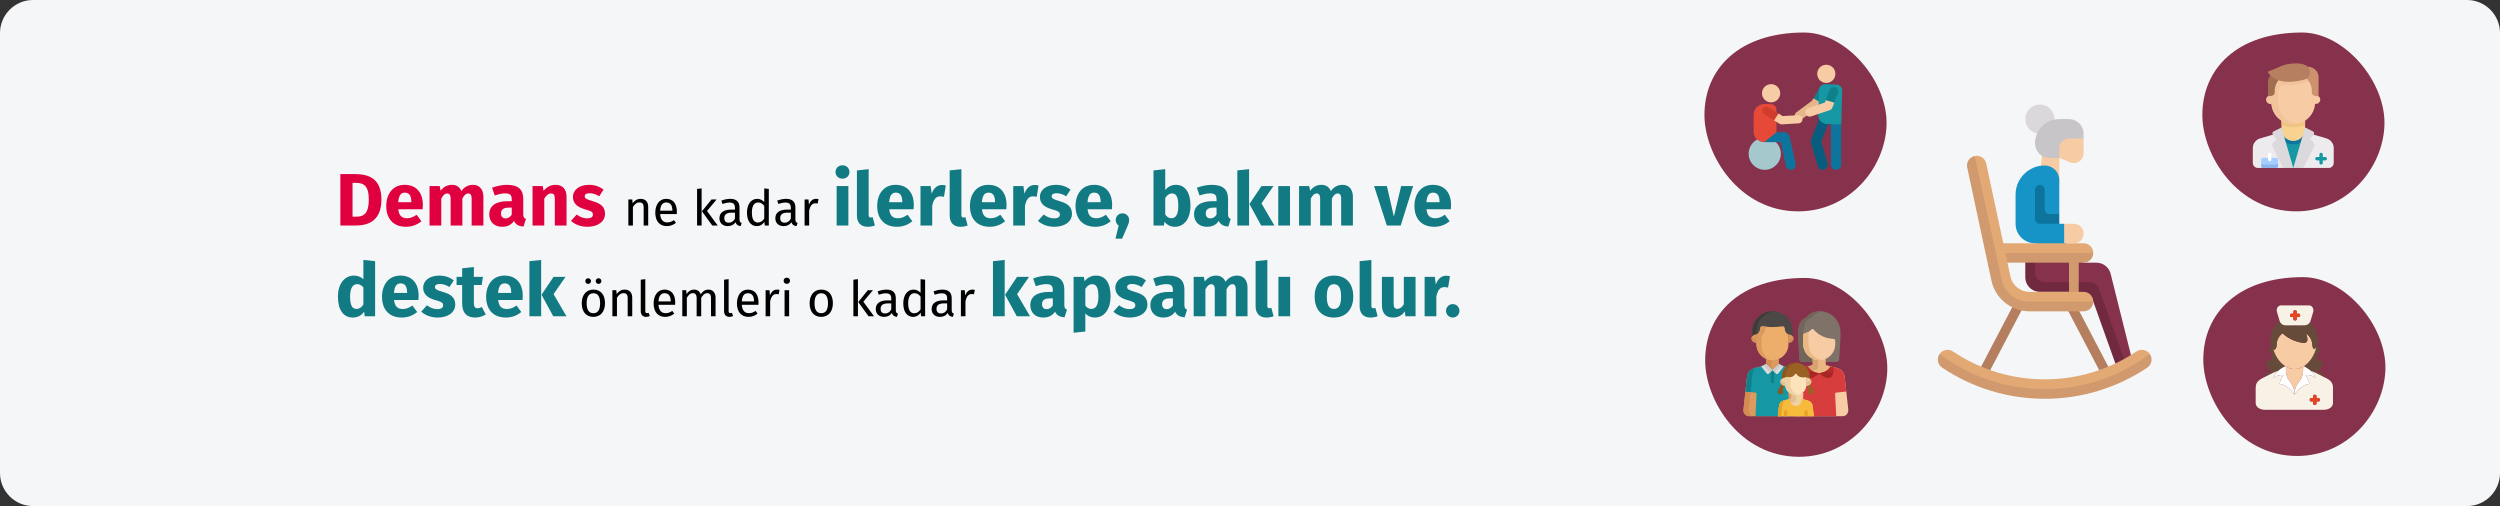 <?xml version="1.0" encoding="UTF-8"?>
<svg xmlns="http://www.w3.org/2000/svg" xmlns:xlink="http://www.w3.org/1999/xlink" width="909px" height="184px" viewBox="0 0 909 184" version="1.1">
  <rect x="0" y="0" width="909" height="184" fill="#333333" stroke="none"/>
  <title>alzheimer-demenz-leben-und-alltag-tr</title>
  <g id="Page-1" stroke="none" stroke-width="1" fill="none" fill-rule="evenodd">
    <g id="vorlage" transform="translate(0, -1610)" fill-rule="nonzero">
      <g id="alzheimer-demenz-leben-und-alltag-tr" transform="translate(0, 1610)">
        <g id="Mask-Copy-3" fill="#F5F6F7">
          <path d="M11.974,0 L897.026,0 C903.612,0 909,5.4 909,12 L909,172 C909,178.6 903.612,184 897.026,184 L11.974,184 C5.388,184 0,178.6 0,172 L0,12 C0,5.4 5.388,0 11.974,0 Z" id="path-1"></path>
        </g>
        <rect id="Rectangle-Copy" fill="#D8D8D8" opacity="0" x="0" y="0" width="909" height="184"></rect>
        <g id="Group-Copy-3" transform="translate(619.734, 11.823)">
          <path d="M34.112,65.028 C52.543,65.028 65.698,49.43 66.215,33.648 C66.731,17.865 51.687,0 36.239,0 C12.552,0 0,13.226 0,29.994 C0,44.58 12.65,65.028 34.112,65.028 Z" id="Oval-Copy-2" fill="#87324C"></path>
          <g id="physiotherapy" transform="translate(16.075, 11.033)">
            <g id="XMLID_769_" transform="translate(29.928, 20.526)" fill="#0D749E">
              <path d="M1.869,18.36 C0.837,18.36 0,17.523 0,16.491 L0,1.87 C0,0.837 0.837,0 1.869,0 C2.901,0 3.738,0.837 3.738,1.87 L3.738,16.491 C3.738,17.523 2.901,18.36 1.869,18.36 Z" id="Path"></path>
            </g>
            <ellipse id="Oval" fill="#A5C8CD" cx="5.851" cy="33.032" rx="5.851" ry="5.854"></ellipse>
            <g id="XMLID_1150_" transform="translate(3.113, 25.247)" fill="#0D749E">
              <path d="M10.478,12.239 L8.539,3.584 L2.599,3.578 C1.61,3.578 0,2.782 0,1.792 C0,0.802 0.802,0 1.791,0 L9.973,0 C10.811,0 11.538,0.582 11.721,1.4 L13.974,11.455 C14.19,12.42 13.583,13.379 12.618,13.595 C11.648,13.812 10.693,13.201 10.478,12.239 L10.478,12.239 Z" id="Path"></path>
            </g>
            <g id="XMLID_773_" transform="translate(16.738, 12.846)" fill="#E6B68B">
              <path d="M0.314,7.341 C-0.211,6.631 -0.062,5.631 0.647,5.105 L6.273,0.939 L6.8,0.043 L8.926,0 L9.549,1.672 L8.861,2.841 C8.753,3.026 8.608,3.188 8.435,3.315 L2.548,7.675 C1.836,8.202 0.837,8.048 0.314,7.341 Z" id="Path"></path>
            </g>
            <g id="XMLID_293_" transform="translate(23.539, 8.051)" fill="#10818B">
              <path d="M4.569,0.221 C3.809,-0.227 2.83,0.027 2.382,0.788 L0,4.838 L2.749,6.467 L5.136,2.409 C5.583,1.648 5.33,0.669 4.569,0.221 Z" id="Path"></path>
            </g>
            <g id="XMLID_772_" transform="translate(22.579, 19.024)" fill="#085D7F">
              <path d="M2.536,18.514 L0.074,10.051 C-0.04,9.657 -0.022,9.236 0.126,8.853 L3.093,1.194 C3.466,0.232 4.549,-0.246 5.511,0.127 C6.474,0.5 6.951,1.583 6.578,2.546 L3.84,9.614 L6.124,17.469 C6.413,18.461 5.843,19.498 4.852,19.787 C3.861,20.076 2.824,19.506 2.536,18.514 L2.536,18.514 Z" id="Path"></path>
            </g>
            <path d="M31.892,7.878 L27.878,7.752 C26.667,7.714 25.655,8.665 25.617,9.876 L25.333,18.944 C25.277,20.704 26.659,22.176 28.418,22.231 L33.666,22.395 L34.015,10.14 C34.053,8.928 33.103,7.916 31.892,7.878 L31.892,7.878 Z" id="Path" fill="#1598A4"></path>
            <ellipse id="Oval" fill="#F7CBA4" transform="translate(28.23, 3.99) rotate(-13.536) translate(-28.23, -3.99) " cx="28.23" cy="3.99" rx="3.307" ry="3.308"></ellipse>
            <g id="XMLID_757_" transform="translate(20.6, 12.845)" fill="#F7CBA4">
              <path d="M0.082,5.612 C-0.197,4.775 0.256,3.87 1.093,3.591 L7.122,1.58 L7.448,0.719 L9.328,0 L10.523,1.619 L9.842,3.422 C9.672,3.871 9.308,4.22 8.853,4.372 L2.103,6.623 C1.268,6.902 0.362,6.451 0.082,5.612 Z" id="Path"></path>
            </g>
            <g id="XMLID_292_" transform="translate(28.048, 8.771)" fill="#10818B">
              <path d="M3.482,0.104 C2.656,-0.208 1.734,0.208 1.422,1.033 L0,4.793 L3.076,5.694 L4.411,2.164 C4.723,1.339 4.307,0.416 3.482,0.104 L3.482,0.104 Z" id="Path"></path>
            </g>
            <path d="M8.02,14.985 L5.623,14.985 C3.526,14.985 1.826,16.686 1.826,18.784 L1.826,25.119 C1.826,27.266 3.566,28.825 5.712,28.825 L10.106,25.247 L10.106,17.072 C10.106,15.919 9.172,14.985 8.02,14.985 Z" id="Path" fill="#E64937"></path>
            <ellipse id="Oval" fill="#F7CBA4" transform="translate(8.164, 11.053) rotate(-31.003) translate(-8.164, -11.053) " cx="8.164" cy="11.053" rx="3.315" ry="3.316"></ellipse>
            <g id="XMLID_1146_" transform="translate(9.226, 18.415)" fill="#F7CBA4">
              <path d="M1.973,3.724 L0,2.494 L0.126,0.685 L1.644,0 L3.148,0.937 L8.772,0.605 C9.595,0.557 10.302,1.184 10.35,2.007 C10.399,2.831 9.771,3.538 8.948,3.586 L2.85,3.947 C2.531,3.966 2.226,3.882 1.973,3.724 L1.973,3.724 Z" id="Path"></path>
            </g>
            <g id="XMLID_291_" transform="translate(4.95, 15.921)" fill="#D13D2C">
              <path d="M0.704,2.761 L4.276,4.988 L5.921,2.494 L2.282,0.226 C1.582,-0.21 0.662,0.004 0.226,0.704 C-0.21,1.404 0.004,2.325 0.704,2.761 L0.704,2.761 Z" id="Path"></path>
            </g>
          </g>
        </g>
        <g id="Group-2-Copy-2-Copy" transform="translate(800.772, 11.823)">
          <path d="M34.112,65.028 C52.543,65.028 65.698,49.43 66.215,33.648 C66.731,17.865 51.687,0 36.239,0 C12.552,0 0,13.226 0,29.994 C0,44.58 12.65,65.028 34.112,65.028 Z" id="Oval-Copy-2" fill="#87324C"></path>
          <g id="doctor" transform="translate(18.35, 11.218)">
            <path d="M26.786,27.284 L20.325,25.383 L9.102,25.383 L2.64,27.284 C1.075,27.745 0,29.182 0,30.814 L0,36.188 C0,37.204 0.823,38.028 1.839,38.028 L27.587,38.028 C28.603,38.028 29.426,37.204 29.426,36.188 L29.426,30.814 C29.426,29.182 28.351,27.745 26.786,27.284 Z" id="Path" fill="#EDEBED"></path>
            <polygon id="Path" fill="#1598A4" points="17.778 38.028 11.648 38.028 10.422 25.761 19.004 25.761"></polygon>
            <path d="M10.422,25.761 L10.605,27.597 C11.616,28.726 13.079,29.441 14.713,29.441 C16.347,29.441 17.811,28.726 18.821,27.597 L19.005,25.761 L10.422,25.761 L10.422,25.761 Z" id="Path" fill="#0D749E"></path>
            <path d="M14.713,28.214 L14.713,28.214 C12.343,28.214 10.422,26.292 10.422,23.921 L10.422,19.627 L19.004,19.627 L19.004,23.921 C19.004,26.292 17.083,28.214 14.713,28.214 Z" id="Path" fill="#F7D291"></path>
            <path d="M10.422,22.222 C11.71,22.911 13.17,23.307 14.713,23.307 C16.256,23.307 17.716,22.911 19.004,22.222 L19.004,19.627 L10.422,19.627 L10.422,22.222 Z" id="Path" fill="#F0C382"></path>
            <path d="M22.989,11.654 L22.683,11.654 L22.683,5.52 L6.743,5.52 L6.743,11.654 L6.437,11.654 C5.594,11.654 4.904,12.344 4.904,13.187 C4.904,14.03 5.594,14.72 6.437,14.72 L6.774,14.72 C7.088,18.837 10.519,22.081 14.713,22.081 C18.908,22.081 22.338,18.837 22.652,14.72 L22.989,14.72 C23.832,14.72 24.522,14.03 24.522,13.187 C24.522,12.344 23.832,11.654 22.989,11.654 Z" id="Path" fill="#F7CBA4"></path>
            <path d="M6.743,5.52 L6.743,11.654 L6.491,11.654 C5.793,11.654 5.141,12.096 4.96,12.771 C4.687,13.791 5.459,14.721 6.437,14.721 L6.774,14.721 C7.088,18.837 10.519,22.081 14.713,22.081 C15.132,22.081 15.541,22.04 15.943,21.977 C12.123,21.388 9.196,18.094 9.196,14.107 L9.196,10.38 C9.196,8.94 10.411,7.768 11.846,7.886 C12.247,7.919 12.669,7.937 13.112,7.937 C14.889,7.937 16.874,7.653 19.011,7.093 C19.945,6.849 20.748,6.279 21.297,5.52 L6.743,5.52 L6.743,5.52 Z" id="Path" fill="#F1C49C"></path>
            <path d="M9.732,3.067 L9.809,5.52 C9.809,5.52 7.97,7.36 7.97,9.814 L7.97,10.571 C7.97,11.189 7.509,11.711 6.896,11.788 L5.517,11.96 L5.517,6.747 C5.517,4.714 7.433,2.965 9.732,3.067 Z" id="Path" fill="#A06E50"></path>
            <path d="M22.058,28.816 L20.844,27.601 L22.143,25.867 C22.424,25.492 22.297,24.955 21.878,24.745 L19.004,23.307 L14.713,38.028 L18.391,38.028 L22.288,30.232 C22.524,29.759 22.431,29.189 22.058,28.816 Z" id="Path" fill="#DBD9DC"></path>
            <path d="M26.361,34.041 L25.441,34.041 L25.441,33.121 C25.441,32.782 25.167,32.508 24.828,32.508 C24.49,32.508 24.215,32.782 24.215,33.121 L24.215,34.041 L23.296,34.041 C22.957,34.041 22.683,34.315 22.683,34.654 C22.683,34.993 22.957,35.268 23.296,35.268 L24.215,35.268 L24.215,36.188 C24.215,36.527 24.49,36.801 24.828,36.801 C25.167,36.801 25.441,36.527 25.441,36.188 L25.441,35.268 L26.361,35.268 C26.7,35.268 26.974,34.993 26.974,34.654 C26.974,34.315 26.7,34.041 26.361,34.041 Z" id="Path" fill="#1598A4"></path>
            <path d="M19.694,1.227 L19.617,5.52 C19.617,5.52 21.457,7.36 21.457,9.814 L21.457,10.571 C21.457,11.189 21.917,11.711 22.531,11.788 L23.909,11.96 L23.909,4.907 C23.909,2.874 21.993,1.124 19.694,1.227 Z" id="Path" fill="#CD916E"></path>
            <path d="M7.368,28.816 L8.583,27.601 L7.283,25.867 C7.002,25.492 7.129,24.955 7.548,24.745 L10.422,23.307 L14.713,38.028 L11.035,38.028 L7.139,30.232 C6.903,29.759 6.995,29.189 7.368,28.816 Z" id="Path" fill="#DBD9DC"></path>
            <path d="M15.901,0 C10.786,0 9.806,1.556 5.867,2.811 C5.597,2.897 5.475,3.211 5.628,3.45 C6.483,4.787 9.664,8.274 18.701,5.906 C19.759,5.629 20.573,4.776 20.787,3.702 L20.787,3.702 C21.036,2.459 20.281,1.227 19.145,0.664 C18.243,0.217 17.06,0 15.901,0 Z" id="Path" fill="#B67F5F"></path>
            <path d="M8.583,38.028 L3.678,38.028 C3.34,38.028 3.065,37.753 3.065,37.415 L3.065,34.961 C3.065,34.622 3.34,34.348 3.678,34.348 L8.583,34.348 C8.921,34.348 9.196,34.622 9.196,34.961 L9.196,37.415 C9.196,37.753 8.921,38.028 8.583,38.028 Z" id="Path" fill="#A5CDFF"></path>
            <path d="M6.13,35.574 C5.792,35.574 5.517,35.3 5.517,34.961 L5.517,33.121 C5.517,32.782 5.792,32.508 6.13,32.508 C6.469,32.508 6.743,32.782 6.743,33.121 L6.743,34.961 C6.743,35.3 6.469,35.574 6.13,35.574 Z" id="Path" fill="#FFFFFF"></path>
            <path d="M8.583,36.801 L3.678,36.801 C3.34,36.801 3.065,36.526 3.065,36.188 L3.065,37.415 C3.065,37.753 3.34,38.028 3.678,38.028 L8.583,38.028 C8.921,38.028 9.196,37.753 9.196,37.415 L9.196,36.188 C9.196,36.526 8.921,36.801 8.583,36.801 Z" id="Path" fill="#8CB4EB"></path>
          </g>
        </g>
        <g id="Group-2-Copy-3-Copy" transform="translate(801.118, 100.765)">
          <path d="M34.112,65.028 C52.543,65.028 65.698,49.43 66.215,33.648 C66.731,17.865 51.687,0 36.239,0 C12.552,0 1.35035224e-15,13.226 1.35035224e-15,29.994 C1.35035224e-15,44.58 12.65,65.028 34.112,65.028 Z" id="Oval-Copy-2" fill="#87324C"></path>
          <g id="nurse-2" transform="translate(19.048, 10.268)">
            <path d="M17.511,22.111 C18.292,22.575 19.169,23.128 20.019,23.793 C21.127,24.183 22.356,24.736 23.769,25.52 C23.984,25.639 24.207,25.751 24.433,25.862 C24.465,25.628 24.474,25.398 24.462,25.179 C24.383,23.803 23.596,24.321 23.389,24.437 C23.013,24.647 22.565,24.474 22.239,24.075 C23.61,23.361 24.383,21.952 24.383,20.811 C24.384,19.775 23.736,20.13 23.533,20.212 C22.503,20.629 21.508,18.574 22.928,17.036 C23.701,16.292 23.31,15.768 23.078,15.507 C22.815,15.212 22.528,14.943 22.253,14.722 C22.172,14.876 22.108,15.014 22.031,15.136 C21.466,17.93 19.762,20.672 17.511,22.111 Z" id="Path" fill="#664B3A"></path>
            <path d="M10.993,22.25 C10.983,22.245 10.974,22.239 10.965,22.233 C10.963,22.481 10.96,22.763 10.964,23.067 C10.974,23.065 10.983,23.064 10.993,23.063 L10.993,22.25 L10.993,22.25 Z" id="Path" fill="#664B3A"></path>
            <path d="M8.296,23.721 C9.072,23.037 10.187,22.587 10.965,22.233 C8.94,20.931 7.145,18.432 6.443,15.937 C6.244,15.767 6.052,15.427 5.848,14.864 C5.634,15.049 5.407,15.275 5.201,15.507 C4.969,15.768 4.577,16.292 5.35,17.036 C6.77,18.574 5.775,20.629 4.745,20.212 C4.542,20.13 3.894,19.775 3.895,20.811 C3.896,21.952 4.669,23.361 6.04,24.075 C5.713,24.474 5.265,24.647 4.89,24.437 C4.683,24.321 3.895,23.803 3.817,25.179 C3.806,25.373 3.812,25.576 3.836,25.783 C4.007,25.697 4.175,25.61 4.339,25.52 C5.84,24.687 7.135,24.114 8.296,23.721 Z" id="Path" fill="#664B3A"></path>
            <path d="M14.097,32.499 C14.101,32.49 14.105,32.481 14.11,32.472 C14.106,32.466 14.102,32.461 14.098,32.455 C14.097,32.469 14.097,32.484 14.097,32.499 Z" id="Path" fill="#DEC8AE"></path>
            <path d="M10.964,23.067 C10.967,23.312 10.976,23.572 10.993,23.841 L10.993,23.063 C10.983,23.064 10.974,23.065 10.964,23.067 Z" id="Path" fill="#DEC8AE"></path>
            <path d="M14.085,31.677 C14.099,31.845 14.109,32.02 14.114,32.201 C14.126,32.028 14.132,31.845 14.085,31.677 Z" id="Path" fill="#F7F1E6"></path>
            <path d="M14.117,32.456 C14.117,32.466 14.118,32.474 14.118,32.484 C14.118,32.474 14.118,32.465 14.118,32.455 C14.118,32.455 14.118,32.456 14.117,32.456 Z" id="Path" fill="#F7F1E6"></path>
            <path d="M24.433,25.862 C24.207,25.751 23.983,25.639 23.769,25.52 C22.356,24.736 21.127,24.183 20.019,23.793 C20.916,24.6 21.631,25.537 21.773,26.395 C20.858,25.727 20.194,25.292 18.069,25.274 C18.579,25.83 19.294,27.275 19.573,28.586 C18.254,28.588 16.095,29.544 14.118,32.484 C14.115,32.48 14.112,32.476 14.11,32.472 C14.105,32.481 14.101,32.49 14.097,32.499 C14.097,32.484 14.097,32.469 14.098,32.455 C12.125,29.538 9.977,28.588 8.662,28.586 C8.94,27.274 9.656,25.83 10.166,25.274 C8.041,25.292 7.377,25.727 6.462,26.395 C6.608,25.512 7.363,24.544 8.296,23.72 C7.135,24.114 5.84,24.687 4.339,25.52 C4.175,25.61 4.007,25.697 3.836,25.783 C2.069,26.663 0,27.362 0,29.858 C0,31.383 0,33.728 0,35.506 C0,36.922 1.444,37.979 3.479,37.979 C6.645,37.979 11.241,37.979 14.054,37.979 C16.867,37.979 21.463,37.979 24.629,37.979 C26.664,37.979 28.108,36.922 28.108,35.506 C28.108,33.728 28.108,31.383 28.108,29.858 C28.108,27.437 26.162,26.707 24.433,25.862 Z M23.316,34.484 C23.316,34.742 23.108,34.951 22.85,34.951 L22.11,34.951 L22.11,35.692 C22.11,35.949 21.901,36.158 21.643,36.158 L21.374,36.158 L21.331,36.158 C21.074,36.158 20.865,35.95 20.865,35.692 L20.865,34.951 L20.125,34.951 C19.867,34.951 19.658,34.742 19.658,34.484 L19.658,34.172 C19.658,33.915 19.867,33.706 20.125,33.706 L20.865,33.706 L20.865,32.965 C20.865,32.707 21.074,32.499 21.331,32.499 L21.374,32.499 L21.643,32.499 C21.901,32.499 22.11,32.707 22.11,32.965 L22.11,33.706 L22.85,33.706 C23.107,33.706 23.316,33.915 23.316,34.172 L23.316,34.484 Z" id="Shape" fill="#F7F1E6"></path>
            <path d="M17.271,22.259 C16.306,22.826 15.247,23.156 14.139,23.156 C13.026,23.156 11.962,22.823 10.993,22.25 L10.993,23.063 L10.993,23.84 C11.045,24.633 11.179,25.498 11.514,26.284 C11.656,26.616 11.834,26.934 12.056,27.226 C13.135,28.64 13.919,29.724 14.085,31.677 C14.132,31.845 14.126,32.028 14.114,32.201 C14.116,32.285 14.117,32.37 14.117,32.456 C14.118,32.456 14.118,32.455 14.118,32.455 C14.124,29.99 14.964,28.817 16.179,27.226 C16.415,26.916 16.6,26.577 16.746,26.223 C17.304,24.866 17.279,23.283 17.271,22.259 Z" id="Path" fill="#F7CBA4"></path>
            <path d="M10.965,22.233 C10.974,22.239 10.984,22.245 10.993,22.25 C11.962,22.823 13.026,23.156 14.139,23.156 C15.247,23.156 16.306,22.826 17.271,22.259 C17.375,22.198 17.403,22.179 17.511,22.111 C19.762,20.672 21.466,17.941 22.031,15.146 C21.267,16.336 20.68,15.908 20.559,13.998 C20.479,12.727 19.753,11.243 18.331,10.198 C18.569,10.799 18.732,11.468 18.804,12.204 C18.853,12.716 18.683,13.807 17.285,13.687 C14.112,13.21 11.321,11.74 9.776,10.124 C8.166,11.312 7.635,13.052 7.664,14.047 C7.696,15.162 7.12,16.529 6.443,15.953 C7.145,18.449 8.725,20.797 10.749,22.099 C10.816,22.145 10.835,22.164 10.965,22.233 Z" id="Path" fill="#F7CBA4"></path>
            <path d="M14.114,32.201 C14.109,32.02 14.099,31.845 14.085,31.677 C13.919,29.724 13.135,28.64 12.056,27.226 C11.834,26.934 11.656,26.616 11.514,26.284 C11.179,25.498 11.045,24.633 10.993,23.841 C10.976,23.572 10.997,23.328 10.993,23.082 C10.989,22.778 10.991,22.757 10.993,22.509 C10.994,22.43 10.993,22.305 10.993,22.233 C10.854,22.171 10.9,22.181 10.793,22.118 C10.015,22.471 9.072,23.037 8.296,23.721 C7.362,24.544 6.608,25.512 6.462,26.395 C7.377,25.727 8.041,25.292 10.166,25.274 C9.656,25.831 8.941,27.275 8.662,28.586 C9.977,28.589 12.126,29.538 14.098,32.455 C14.102,32.461 14.106,32.466 14.11,32.472 C14.112,32.476 14.115,32.48 14.118,32.484 C14.118,32.474 14.117,32.466 14.117,32.456 C14.117,32.37 14.116,32.285 14.114,32.201 Z" id="Path" fill="#FFFFFF"></path>
            <path d="M17.271,22.259 C17.279,23.283 17.304,24.866 16.746,26.223 C16.6,26.578 16.415,26.917 16.179,27.226 C14.964,28.817 14.124,29.99 14.118,32.455 C14.118,32.465 14.118,32.474 14.118,32.484 C16.095,29.544 18.254,28.589 19.573,28.586 C19.295,27.275 18.579,25.831 18.069,25.274 C20.194,25.292 20.858,25.727 21.773,26.395 C21.631,25.537 20.916,24.6 20.019,23.793 C19.234,23.085 17.511,22.111 17.511,22.111 C17.511,22.111 17.368,22.203 17.271,22.259 Z" id="Path" fill="#FFFFFF"></path>
            <path d="M6.443,15.953 C7.119,16.529 7.695,15.162 7.663,14.047 C7.635,13.052 8.166,11.312 9.776,10.124 C11.321,11.74 14.112,13.21 17.285,13.687 C18.683,13.807 18.853,12.716 18.804,12.204 C18.732,11.468 18.569,10.799 18.331,10.198 C19.753,11.243 20.479,12.727 20.559,13.997 C20.68,15.908 21.267,16.336 22.031,15.146 C22.108,15.025 22.188,14.888 22.269,14.733 C22.323,14.631 22.377,14.522 22.432,14.404 C23.056,13.072 22.272,8.855 19.747,6.096 C19.37,6.783 18.659,7.264 17.598,7.264 L14.32,7.264 L11.041,7.264 C9.742,7.264 8.968,6.543 8.689,5.607 C8.683,5.585 8.676,5.562 8.669,5.538 C5.949,7.82 4.944,11.595 5.574,14.033 C5.658,14.36 5.745,14.641 5.832,14.882 C6.036,15.445 6.244,15.784 6.443,15.953 Z" id="Path" fill="#664B3A"></path>
            <path d="M11.041,7.264 L14.32,7.264 L17.598,7.264 C18.659,7.264 19.37,6.783 19.747,6.096 C19.831,5.942 19.9,5.778 19.95,5.607 C20.229,4.671 20.883,2.461 20.883,2.461 C21.258,1.346 20.637,0 19.338,0 L14.32,0 L9.302,0 C8.003,0 7.382,1.346 7.756,2.461 C7.756,2.461 8.38,4.568 8.669,5.538 C8.676,5.562 8.683,5.585 8.689,5.607 C8.968,6.543 9.742,7.264 11.041,7.264 Z M12.491,3.476 C12.491,3.218 12.7,3.009 12.957,3.009 L13.698,3.009 L13.698,2.269 C13.698,2.011 13.906,1.802 14.164,1.802 L14.206,1.802 L14.476,1.802 C14.733,1.802 14.942,2.011 14.942,2.269 L14.942,3.009 L15.682,3.009 C15.94,3.009 16.149,3.218 16.149,3.476 L16.149,3.788 C16.149,4.046 15.94,4.255 15.682,4.255 L14.942,4.255 L14.942,4.995 C14.942,5.253 14.733,5.462 14.476,5.462 L14.206,5.462 L14.164,5.462 C13.906,5.462 13.698,5.253 13.698,4.995 L13.698,4.255 L12.957,4.255 C12.7,4.255 12.491,4.046 12.491,3.788 L12.491,3.476 Z" id="Shape" fill="#F7F1E6"></path>
            <path d="M12.957,4.255 L13.698,4.255 L13.698,4.995 C13.698,5.253 13.906,5.462 14.164,5.462 L14.206,5.462 L14.476,5.462 C14.733,5.462 14.942,5.253 14.942,4.995 L14.942,4.255 L15.682,4.255 C15.94,4.255 16.149,4.046 16.149,3.788 L16.149,3.476 C16.149,3.218 15.94,3.009 15.682,3.009 L14.942,3.009 L14.942,2.269 C14.942,2.011 14.733,1.802 14.476,1.802 L14.206,1.802 L14.164,1.802 C13.906,1.802 13.698,2.011 13.698,2.269 L13.698,3.009 L12.957,3.009 C12.7,3.009 12.491,3.218 12.491,3.476 L12.491,3.788 C12.491,4.046 12.7,4.255 12.957,4.255 Z" id="Path" fill="#E74424"></path>
            <path d="M22.85,33.706 L22.11,33.706 L22.11,32.965 C22.11,32.707 21.901,32.499 21.643,32.499 L21.374,32.499 L21.331,32.499 C21.074,32.499 20.865,32.707 20.865,32.965 L20.865,33.706 L20.125,33.706 C19.867,33.706 19.658,33.915 19.658,34.172 L19.658,34.484 C19.658,34.742 19.867,34.951 20.125,34.951 L20.865,34.951 L20.865,35.692 C20.865,35.949 21.074,36.158 21.331,36.158 L21.374,36.158 L21.643,36.158 C21.901,36.158 22.11,35.95 22.11,35.692 L22.11,34.951 L22.85,34.951 C23.107,34.951 23.316,34.742 23.316,34.484 L23.316,34.172 C23.316,33.915 23.107,33.706 22.85,33.706 Z" id="Path" fill="#E74424"></path>
          </g>
        </g>
        <g id="Group-2-Copy-4-Copy" transform="translate(620, 101.061)">
          <path d="M34.112,65.028 C52.543,65.028 65.698,49.43 66.215,33.648 C66.731,17.865 51.687,0 36.239,0 C12.552,0 1.57134735e-21,13.226 1.57134735e-21,29.994 C1.57134735e-21,44.58 12.65,65.028 34.112,65.028 Z" id="Oval-Copy-2" fill="#87324C"></path>
          <g id="mother" transform="translate(13.911, 12.119)">
            <path d="M24.65,18.401 L21.289,18.401 C20.78,18.401 20.364,17.984 20.364,17.475 L19.901,9.633 C19.901,9.633 19.153,3.137 23.035,2.283 C23.035,2.283 24.613,-0.79 29.668,0.195 C29.737,0.208 29.804,0.233 29.871,0.254 C31.035,0.615 32.118,1.255 33.018,2.151 C35.771,4.891 35.218,8.129 35.287,8.532 C35.287,10.782 35.322,8.281 34.824,17.475 C34.824,17.984 34.408,18.401 33.899,18.401 L30.323,18.401" id="Path" fill="#7F7369"></path>
            <path d="M25.234,18.401 L25.234,17.3 C23.156,16.382 21.861,14.416 21.752,12.261 C21.751,12.247 21.749,12.201 21.748,12.193 C21.746,12.117 21.744,12.04 21.744,11.963 C21.745,8.501 21.741,8.711 21.746,8.654 C21.711,6.806 21.997,2.929 24.935,2.283 C24.935,2.283 25.902,0.4 28.747,0.054 C26.58,-0.184 24.037,0.46 23.035,2.283 C20.415,2.859 19.785,6.05 19.847,8.718 C19.848,8.756 19.849,8.792 19.85,8.827 C19.865,9.322 19.901,9.633 19.901,9.633 L20.364,17.475 C20.364,17.984 20.78,18.401 21.289,18.401 C22.103,18.401 24.344,18.401 25.234,18.401 Z" id="Path" fill="#72655A"></path>
            <path d="M16.997,35.557 L17.991,26.666 C18.34,23.982 18.197,22.951 19.063,21.9 C18.795,21.574 18.413,21.271 18.162,21.117 L18.134,21.11 C17.198,20.549 16.41,20.526 14.67,20.047 L14.67,20.047 L12.891,19.195 L12.891,19.195 L12.891,17.069 C11.401,17.728 9.687,17.705 8.252,17.081 L8.252,17.081 L8.244,19.204 L8.244,19.204 L8.244,19.204 L8.244,19.204 L6.473,20.047 L6.473,20.047 C4.745,20.523 3.947,20.548 3.009,21.11 L2.981,21.117 C2.902,21.165 2.819,21.224 2.737,21.289 C1.396,22.252 1.375,23.502 1.26,24.427 L0.727,29.186 L0.727,29.186 C-0.022,35.998 0,35.45 0,35.975 C-0.012,36.84 0.519,38.145 2.129,38.145 L2.129,38.145 C2.278,38.145 18.935,38.146 19.063,38.144 C17.62,38.119 16.87,37.018 16.997,35.557 Z" id="Path" fill="#DD9A5E"></path>
            <g id="Group" transform="translate(-0, 17.081)" fill="#D38D54">
              <path d="M1.918,18.891 C1.905,18.14 2.062,18.148 3.238,5.96 C3.361,4.951 3.667,4.128 4.546,3.446 C4.413,3.488 3.74,3.591 3.009,4.029 L2.981,4.036 C2.897,4.088 2.813,4.147 2.737,4.208 C1.396,5.17 1.375,6.421 1.26,7.345 C1.25,7.43 0,18.526 0,18.894 C-0.012,19.759 0.519,21.064 2.129,21.064 L2.129,21.064 L4.047,21.064 C2.666,21.064 1.894,20.024 1.918,18.891 Z" id="Path"></path>
              <path d="M10.163,3.938 L10.163,0.461 C9.472,0.415 8.826,0.249 8.252,0 L8.244,2.123 L8.244,2.123 L10.163,3.938 Z" id="Path"></path>
            </g>
            <path d="M38.11,35.557 C36.756,23.555 36.832,23.894 36.711,23.307 C36.514,22.355 35.94,21.604 35.144,21.117 L35.116,21.11 C34.777,20.907 34.399,20.747 33.994,20.63 L30.088,19.657 C29.961,19.6 29.873,19.411 29.873,19.195 L29.873,17.31 C28.401,17.953 26.686,17.942 25.234,17.3 L25.234,19.195 C25.234,19.411 25.146,19.6 25.019,19.657 C21.715,20.538 20.981,20.517 19.991,21.11 L19.963,21.117 C18.87,21.785 18.448,22.69 18.302,23.885 L16.997,35.557 C16.866,37.07 17.668,38.145 19.111,38.145 C21.408,38.145 34.16,38.145 35.996,38.145 C37.607,38.145 38.137,36.84 38.125,35.975 C38.125,35.974 38.125,35.973 38.125,35.972 C38.128,35.816 38.12,35.674 38.11,35.557 Z" id="Path" fill="#F7CBA4"></path>
            <path d="M18.9,35.975 C18.9,35.974 18.9,35.973 18.9,35.972 C18.898,35.816 18.905,35.674 18.915,35.557 L20.22,23.194 C20.36,22.049 20.75,21.145 21.849,20.447 C21.526,20.545 20.79,20.631 19.991,21.11 L19.963,21.117 C18.87,21.785 18.448,22.69 18.302,23.885 L16.997,35.557 C16.866,37.07 17.668,38.145 19.111,38.145 C20.298,38.145 19.842,38.145 21.029,38.145 C19.418,38.145 18.888,36.84 18.9,35.975 Z" id="Path" fill="#D8A373"></path>
            <path d="M37.398,29.185 C36.782,23.717 36.809,23.781 36.711,23.307 C36.513,22.35 35.933,21.599 35.144,21.117 C35.136,21.115 35.108,21.108 35.116,21.11 C34.777,20.907 34.399,20.747 33.994,20.63 L30.088,19.657 C29.961,19.6 29.873,19.411 29.873,19.195 L29.873,17.31 L29.873,17.31 L29.873,17.3 C28.389,17.956 26.682,17.94 25.234,17.3 L25.234,17.31 L25.234,17.31 L25.234,19.195 C25.234,19.411 25.146,19.6 25.019,19.657 C21.715,20.538 20.981,20.517 19.991,21.11 C19.983,21.112 19.956,21.119 19.963,21.117 C18.88,21.779 18.448,22.692 18.302,23.885 L17.71,29.185 L21.446,29.577 C21.645,29.598 21.792,29.77 21.782,29.97 L21.372,38.145 C25.946,38.145 29.186,38.145 33.758,38.145 L33.327,30.002 C33.316,29.785 33.477,29.596 33.693,29.574 L37.398,29.185 Z" id="Path" fill="#D83D3D"></path>
            <path d="M17.71,29.185 L19.567,29.38 L20.22,23.194 C20.36,22.05 20.749,21.145 21.849,20.447 C21.384,20.572 20.708,20.68 19.991,21.11 C19.983,21.112 19.956,21.119 19.963,21.117 C19.164,21.605 18.593,22.359 18.396,23.307 C18.276,23.889 18.299,24.016 17.71,29.185 Z" id="Path" fill="#A82626"></path>
            <path d="M18.148,21.117 C18.14,21.115 18.112,21.108 18.12,21.11 C17.182,20.548 16.381,20.522 14.668,20.05 L14.67,20.047 L12.891,19.195 L12.878,19.214 C12.878,19.212 12.878,19.21 12.878,19.207 L10.558,21.393 L8.244,19.204 L6.473,20.047 L6.473,20.047 C4.744,20.523 3.947,20.548 3.009,21.11 L2.981,21.117 C1.888,21.785 1.466,22.691 1.32,23.885 L0.727,29.186 L4.392,29.571 C4.623,29.595 4.795,29.796 4.783,30.028 L4.376,38.145 C8.142,38.145 12.769,38.145 16.762,38.145 L16.332,30.003 C16.32,29.785 16.481,29.596 16.698,29.574 L17.677,29.471 C18.396,23.509 18.186,22.974 19.056,21.908 C18.865,21.674 18.356,21.244 18.148,21.117 Z" id="Path" fill="#1598A4"></path>
            <path d="M3.238,23.041 C3.361,22.032 3.667,21.209 4.546,20.527 C4.372,20.576 3.717,20.686 3.009,21.11 L2.981,21.117 C2.722,21.276 2.336,21.587 2.073,21.908 C1.145,23.045 1.397,23.942 0.727,29.186 L2.623,29.385 C2.617,29.446 2.699,28.629 3.238,23.041 Z" id="Path" fill="#10818B"></path>
            <path d="M31.652,20.047 L30.088,19.657 C29.961,19.6 29.873,19.411 29.873,19.195 L29.873,17.08 L29.873,17.08 L29.873,17.07 C28.377,17.732 26.668,17.704 25.234,17.07 L25.234,17.08 L25.234,17.08 L25.234,19.195 C25.234,19.411 25.146,19.6 25.019,19.657 L23.432,20.053 C25.34,23.264 29.745,23.265 31.652,20.047 Z" id="Path" fill="#EAB883"></path>
            <path d="M3.287,9.275 L3.287,7.275 C3.287,1.386 9.941,-2.021 14.715,1.306 C18.459,3.922 17.746,7.769 17.829,9.275" id="SVGCleanerId_0" fill="#4C4846"></path>
            <path d="M3.287,9.275 L3.287,7.275 C3.287,1.386 9.941,-2.021 14.715,1.306 C18.459,3.922 17.746,7.769 17.829,9.275" id="SVGCleanerId_0_1_" fill="#4C4846"></path>
            <path d="M11.283,0.036 C7.054,-0.384 3.287,2.924 3.287,7.275 L3.287,9.275 L4.736,9.275 L4.736,7.275 C4.736,3.535 7.575,0.405 11.283,0.036 Z" id="Path" fill="#3F3B39"></path>
            <g id="Group" transform="translate(2.925, 8.408)" fill="#DD9A5E">
              <path d="M15.266,1.518 C15.266,2.356 14.455,3.036 13.454,3.036 L13.454,0 C14.455,0 15.266,0.68 15.266,1.518 Z" id="Path"></path>
              <path d="M0,1.518 C0,2.356 0.811,3.036 1.812,3.036 L1.812,0 C0.811,0 0,0.68 0,1.518 Z" id="Path"></path>
            </g>
            <g id="Group" transform="translate(2.923, 9.244)" fill="#D38D54">
              <path d="M13.455,0.836 L13.455,2.2 C14.456,2.2 15.267,1.521 15.267,0.682 C15.267,0.437 15.197,0.205 15.074,0 C14.775,0.496 14.163,0.836 13.455,0.836 Z" id="Path"></path>
              <path d="M0.195,0 C-0.407,0.999 0.456,2.2 1.813,2.2 L1.813,0.836 C1.105,0.836 0.493,0.496 0.195,0 Z" id="Path"></path>
            </g>
            <path d="M15.038,6.299 C15.016,5.717 14.538,5.399 14.076,5.471 C13.968,5.487 13.848,5.505 13.772,5.516 C11.477,5.842 9.295,5.821 7.04,5.471 C6.581,5.399 6.099,5.713 6.078,6.299 C6.046,7.163 5.687,7.806 5.14,8.206 C4.912,8.373 4.744,8.43 4.736,8.434 C4.736,12.204 4.691,12.456 4.893,13.31 C5.087,14.126 5.444,14.855 5.912,15.473 C8.62,19.057 14.291,18.357 15.972,14.106 C16.529,12.699 16.379,11.631 16.379,8.434 C16.357,8.418 15.098,7.971 15.038,6.299 Z" id="Path" fill="#EDAE6B"></path>
            <path d="M6.871,14.273 C6.46,12.807 6.688,11.911 6.624,9.133 C6.624,8.847 6.767,8.604 6.943,8.479 C7.634,7.987 7.947,7.183 7.967,6.325 C7.974,6.036 8.109,5.788 8.309,5.632 C8.032,5.605 7.763,5.573 7.514,5.539 C7.37,5.52 7.204,5.496 7.04,5.471 C6.583,5.399 6.099,5.712 6.078,6.299 C6.046,7.162 5.688,7.806 5.14,8.206 C4.912,8.373 4.744,8.43 4.736,8.434 C4.736,12.227 4.734,12.031 4.742,12.218 C4.859,14.879 6.757,17.043 9.126,17.609 C9.016,17.526 7.333,15.922 6.871,14.273 Z" id="Path" fill="#DD9A5E"></path>
            <path d="M11.133,25.576 L11.133,20.851 L10.558,21.393 L9.982,20.848 L9.982,25.576 C9.982,25.894 10.24,26.152 10.558,26.152 C10.875,26.152 11.133,25.894 11.133,25.576 Z" id="Path" fill="#10818B"></path>
            <path d="M12.891,19.195 L10.558,21.393 L11.817,22.663 C12.058,22.905 12.456,22.882 12.667,22.613 L14.67,20.047 L12.891,19.195 Z" id="Path" fill="#DADADA"></path>
            <g id="Group" transform="translate(10.558, 19.195)" fill="#CECCCA">
              <polygon id="Path" points="3.229 0.429 2.333 0 0 2.198 0.834 3.038"></polygon>
              <path d="M1.431,3.586 C1.536,3.633 1.652,3.646 1.764,3.626 L1.431,3.586 Z" id="Path"></path>
            </g>
            <path d="M8.244,19.204 L10.558,21.393 L9.298,22.663 C9.058,22.905 8.659,22.882 8.449,22.613 L6.445,20.047 L8.244,19.204 Z" id="Path" fill="#DADADA"></path>
            <polygon id="Path" fill="#CECCCA" points="8.927 21.384 9.724 22.233 10.558 21.393 8.244 19.204 7.296 19.648"></polygon>
            <path d="M27.162,20.368 L27.162,17.542 C26.474,17.494 25.821,17.329 25.234,17.07 C25.176,18.748 25.386,19.491 25.019,19.657 L23.432,20.053 C23.827,20.718 24.361,21.28 24.991,21.694 L26.639,21.087 C26.64,21.087 27.162,20.828 27.162,20.368 Z" id="Path" fill="#D8A373"></path>
            <path d="M32.8,10.058 C33.128,10.073 33.386,10.343 33.386,10.671 L33.386,11.112 L33.386,11.112 L33.386,11.112 C33.385,11.894 33.439,12.653 33.139,13.648 C32.837,14.651 32.267,15.572 31.411,16.334 C27.8,19.551 21.998,17.123 21.752,12.261 C21.751,12.239 21.751,12.267 21.748,12.193 C21.746,12.117 21.744,12.04 21.744,11.963 C21.744,11.27 21.744,9.687 21.744,9.009 L21.744,9.009 L21.744,8.714 C21.744,8.371 21.985,8.078 22.32,8.007 C22.915,7.881 23.875,7.54 24.747,6.612 C24.966,6.379 25.339,6.391 25.543,6.637 C26.388,7.663 28.672,9.865 32.8,10.058 Z" id="Path" fill="#F7CBA4"></path>
            <path d="M24.264,14.546 C23.495,12.992 23.673,11.89 23.661,9.73 C23.661,8.98 23.661,8.233 23.661,7.482 C23.149,7.782 22.671,7.933 22.32,8.007 C21.985,8.078 21.744,8.371 21.744,8.714 C21.744,9.465 21.744,11.133 21.744,11.963 C21.744,12.059 21.749,12.209 21.749,12.218 C21.749,12.226 21.757,12.36 21.763,12.428 C22.031,15.847 25.182,18.261 28.524,17.707 C26.686,17.402 25.098,16.228 24.264,14.546 Z" id="Path" fill="#EAB883"></path>
            <g id="Group" transform="translate(22.331, 20.047)" fill="#B72C2C">
              <path d="M10.444,0.279 L9.321,8.71674586e-17 C8.462,1.45 6.942,2.415 5.209,2.415 C5.209,2.415 10.467,7.676 10.444,0.279 Z" id="Path"></path>
              <path d="M7.6776294e-05,0.279 L1.122,8.71674586e-17 C1.982,1.45 3.501,2.415 5.234,2.415 C5.234,2.415 -0.023,7.676 7.6776294e-05,0.279 Z" id="Path"></path>
            </g>
            <g id="Group" transform="translate(22.383, 21.539)" fill="#A82626">
              <path d="M2.681,0.186 C1.754,0.681 0.685,0.916 0,0 C0.545,5.563 5.182,0.923 5.182,0.923 C4.267,0.923 3.412,0.654 2.681,0.186 Z" id="Path"></path>
              <path d="M7.658,0.186 C8.586,0.681 9.655,0.916 10.339,0 C9.795,5.563 5.157,0.923 5.157,0.923 C6.072,0.923 6.928,0.654 7.658,0.186 Z" id="Path"></path>
            </g>
            <path d="M23.04,20.658 C20.835,17.876 16.576,18.178 14.744,21.143 C13.672,22.876 14.077,24.454 13.988,24.937 L24.137,24.937 C24.105,23.945 24.378,22.344 23.04,20.658 Z" id="Path" fill="#996123"></path>
            <path d="M15.365,22.637 C15.387,22.54 15.441,22.35 15.443,22.342 C16.009,20.465 17.645,19.022 19.683,18.773 C17.666,18.527 15.763,19.494 14.744,21.143 C13.672,22.876 14.077,24.454 13.988,24.937 L15.228,24.937 C15.229,23.878 15.189,23.384 15.365,22.637 Z" id="Path" fill="#8E551C"></path>
            <path d="M25.648,29.187 C25.202,27.803 24.624,26.939 24.183,26.489 C23.929,26.739 23.576,26.918 23.175,26.982 C23.911,28.044 23.75,29.104 23.713,29.734 C23.696,30.022 23.955,30.248 24.237,30.189 L25.177,29.994 C25.542,29.919 25.762,29.542 25.648,29.187 Z" id="Path" fill="#996123"></path>
            <path d="M24.678,25.613 C24.678,26.426 23.891,27.085 22.921,27.085 L22.921,24.142 C23.891,24.142 24.678,24.8 24.678,25.613 Z" id="Path" fill="#EFD0A3"></path>
            <path d="M12.477,29.187 C12.923,27.803 13.501,26.939 13.942,26.489 C14.196,26.739 14.549,26.918 14.95,26.982 C14.214,28.044 14.375,29.104 14.412,29.734 C14.429,30.022 14.17,30.248 13.888,30.189 L12.948,29.994 C12.583,29.919 12.363,29.542 12.477,29.187 Z" id="Path" fill="#8E551C"></path>
            <path d="M13.447,25.613 C13.447,26.426 14.234,27.085 15.204,27.085 L15.204,24.142 C14.234,24.142 13.447,24.8 13.447,25.613 Z" id="Path" fill="#EFD0A3"></path>
            <g id="Group" transform="translate(13.446, 24.983)" fill="#E2BF91">
              <path d="M9.475,0.841 L9.475,2.102 C10.777,2.102 11.609,0.964 11.063,0 C10.781,0.497 10.176,0.841 9.475,0.841 Z" id="Path"></path>
              <path d="M0.17,0 C-0.377,0.966 0.46,2.102 1.758,2.102 L1.758,0.841 C1.057,0.841 0.452,0.497 0.17,0 Z" id="Path"></path>
            </g>
            <path d="M25.588,38.145 L25.187,34.567 C25.096,33.818 24.833,33.188 24.086,32.732 L24.068,32.728 C23.415,32.336 22.941,32.352 20.735,31.764 C20.491,31.654 20.633,31.181 20.593,29.978 C19.607,30.41 18.466,30.392 17.518,29.972 C17.479,31.146 17.62,31.653 17.375,31.764 C15.174,32.351 14.696,32.336 14.042,32.728 L14.024,32.732 C13.498,33.054 13.116,33.551 12.985,34.184 C12.907,34.561 12.928,34.592 12.523,38.145 L25.588,38.145 L25.588,38.145 Z" id="Path" fill="#EFD0A3"></path>
            <path d="M12.523,38.145 C15.691,38.145 22.417,38.145 25.588,38.145 L25.187,34.567 C25.096,33.819 24.832,33.188 24.086,32.732 L24.068,32.728 C23.42,32.34 22.898,32.339 21.15,31.868 C21.15,31.884 21.15,32.339 21.15,32.331 C21.15,32.662 21.072,32.978 20.934,33.257 C20.911,33.303 20.874,33.371 20.839,33.428 C20.837,33.431 20.814,33.467 20.812,33.469 C20.776,33.525 20.737,33.579 20.698,33.628 C20.68,33.65 20.656,33.68 20.636,33.702 C20.633,33.705 20.63,33.709 20.627,33.712 C20.615,33.726 20.602,33.74 20.59,33.754 C20.588,33.755 20.587,33.757 20.586,33.758 C20.585,33.758 20.585,33.759 20.585,33.759 C20.583,33.761 20.581,33.763 20.579,33.765 C20.564,33.781 20.549,33.796 20.534,33.811 C20.529,33.816 20.524,33.821 20.519,33.826 C20.5,33.845 20.48,33.864 20.459,33.882 C20.453,33.888 20.447,33.893 20.442,33.898 C20.429,33.909 20.416,33.92 20.403,33.931 C20.401,33.933 20.399,33.935 20.397,33.936 C20.389,33.943 20.381,33.949 20.373,33.956 C20.359,33.967 20.346,33.978 20.332,33.988 C20.323,33.995 20.314,34.001 20.305,34.008 C20.292,34.018 20.278,34.028 20.264,34.038 C20.258,34.043 20.251,34.047 20.244,34.052 C20.242,34.054 20.239,34.055 20.237,34.057 C20.223,34.066 20.208,34.076 20.194,34.085 C20.192,34.087 20.189,34.088 20.187,34.09 C20.181,34.094 20.174,34.098 20.167,34.102 C20.155,34.11 20.143,34.117 20.13,34.125 C20.126,34.127 20.122,34.13 20.118,34.132 C20.116,34.133 20.114,34.134 20.112,34.136 C20.107,34.139 20.101,34.142 20.096,34.145 C20.072,34.159 20.048,34.172 20.023,34.185 C20.02,34.187 20.016,34.188 20.013,34.19 C20.012,34.19 20.011,34.191 20.01,34.192 C20.005,34.194 20.001,34.196 19.997,34.198 C19.981,34.206 19.965,34.214 19.948,34.222 C19.939,34.226 19.93,34.23 19.921,34.234 C19.905,34.241 19.888,34.249 19.871,34.256 C19.861,34.26 19.851,34.264 19.841,34.268 C19.825,34.275 19.809,34.281 19.793,34.287 C19.782,34.291 19.772,34.295 19.761,34.299 C19.744,34.305 19.728,34.31 19.711,34.316 C19.703,34.318 19.695,34.321 19.686,34.324 C19.684,34.324 19.682,34.325 19.68,34.326 C19.676,34.327 19.671,34.328 19.666,34.33 C19.653,34.334 19.639,34.338 19.625,34.342 C19.619,34.344 19.612,34.345 19.605,34.347 C19.603,34.348 19.601,34.349 19.598,34.349 C19.571,34.356 19.543,34.363 19.516,34.369 C19.511,34.37 19.507,34.371 19.503,34.372 C19.491,34.375 19.479,34.377 19.466,34.38 C19.433,34.386 19.4,34.392 19.366,34.397 C19.299,34.407 19.231,34.413 19.161,34.416 C19.153,34.417 19.145,34.417 19.137,34.417 C19.132,34.417 19.128,34.418 19.123,34.418 C19.111,34.418 19.099,34.418 19.087,34.418 C19.084,34.418 19.081,34.418 19.077,34.419 C19.077,34.419 19.076,34.419 19.075,34.419 C19.071,34.419 19.067,34.419 19.062,34.419 C19.058,34.419 19.054,34.419 19.05,34.419 C19.049,34.419 19.048,34.419 19.047,34.419 C19.044,34.419 19.041,34.419 19.037,34.418 C19.025,34.418 19.013,34.418 19.001,34.418 C18.997,34.418 18.992,34.417 18.988,34.417 C18.98,34.417 18.972,34.417 18.963,34.416 C18.894,34.413 18.826,34.407 18.759,34.397 C18.725,34.392 18.692,34.386 18.659,34.38 C18.646,34.377 18.634,34.375 18.621,34.372 C18.617,34.371 18.613,34.37 18.609,34.369 C18.581,34.363 18.554,34.356 18.526,34.349 C18.524,34.349 18.522,34.348 18.52,34.347 C18.513,34.345 18.506,34.344 18.499,34.342 C18.486,34.338 18.472,34.334 18.459,34.33 C18.454,34.328 18.449,34.327 18.444,34.326 C18.442,34.325 18.44,34.324 18.438,34.324 C18.43,34.321 18.422,34.318 18.413,34.316 C18.397,34.31 18.38,34.305 18.364,34.299 C18.353,34.295 18.343,34.291 18.332,34.287 C18.316,34.281 18.3,34.275 18.284,34.268 C18.274,34.264 18.263,34.26 18.253,34.256 C18.237,34.249 18.22,34.241 18.203,34.234 C18.194,34.23 18.185,34.226 18.177,34.222 C18.16,34.214 18.144,34.206 18.127,34.198 C18.123,34.196 18.119,34.194 18.115,34.192 C18.114,34.191 18.113,34.19 18.112,34.19 C18.108,34.188 18.105,34.187 18.102,34.185 C18.077,34.172 18.053,34.159 18.029,34.145 C18.023,34.142 18.018,34.139 18.013,34.136 C18.011,34.134 18.009,34.133 18.007,34.132 C18.003,34.13 17.999,34.127 17.995,34.125 C17.982,34.117 17.97,34.11 17.957,34.102 C17.951,34.098 17.944,34.094 17.938,34.09 C17.935,34.088 17.933,34.087 17.931,34.085 C17.514,33.816 17.206,33.407 17.064,32.935 C16.936,32.512 16.986,32.212 16.975,31.864 L16.532,31.975 C15.142,32.354 14.662,32.356 14.042,32.728 L14.024,32.732 C13.504,33.05 13.116,33.548 12.985,34.184 C12.907,34.561 12.922,34.634 12.523,38.145 Z" id="Path" fill="#F7BB3C"></path>
            <g id="Group" transform="translate(12.523, 32.17)" fill="#EAA224">
              <path d="M1.434,3.719 C1.594,2.276 1.482,1.065 2.696,0.286 L2.714,0.281 C2.849,0.196 2.993,0.123 3.145,0.06 C3.173,0.038 3.2,0.018 3.226,0 C2.612,0.175 2.102,0.209 1.52,0.558 L1.501,0.562 C0.971,0.886 0.59,1.386 0.46,2.03 C0.383,2.408 0.4,2.461 0,5.975 L1.194,5.975 L1.434,3.719 Z" id="Path"></path>
              <path d="M3.356,5.975 L3.409,4.309 C3.42,3.991 3.17,3.726 2.853,3.715 C2.535,3.703 2.269,3.954 2.259,4.272 L2.205,5.975 L3.356,5.975 Z" id="Path"></path>
              <path d="M10.875,5.975 L10.821,4.272 C10.81,3.955 10.547,3.704 10.227,3.715 C9.909,3.726 9.66,3.991 9.67,4.309 L9.724,5.975 L10.875,5.975 L10.875,5.975 Z" id="Path"></path>
            </g>
            <path d="M18.586,32.976 C18.595,32.962 19.036,32.832 19.056,32.274 L19.056,30.294 C18.495,30.291 17.976,30.175 17.518,29.972 C17.479,31.147 17.62,31.654 17.375,31.765 L16.976,31.864 C16.987,32.211 16.937,32.512 17.064,32.935 C17.118,33.115 17.204,33.298 17.289,33.431 L18.586,32.976 L18.586,32.976 Z" id="Path" fill="#E2BF91"></path>
            <path d="M18.797,22.86 C17.931,24.301 16.092,24.08 15.44,23.948 C15.318,23.923 15.204,24.017 15.204,24.142 L15.204,24.142 C15.204,26.487 15.132,27.002 15.368,27.781 C15.845,29.366 17.308,30.505 19.016,30.524 C21.146,30.551 22.921,28.836 22.921,26.664 C22.921,25.683 22.921,24.992 22.921,24.142 L22.921,24.142 C22.921,24.017 22.807,23.923 22.685,23.948 C22.033,24.08 20.194,24.301 19.329,22.86 C19.208,22.659 18.917,22.659 18.797,22.86 Z" id="Path" fill="#FCE3BB"></path>
            <path d="M17.179,27.329 C17.078,26.748 17.143,26.523 17.122,23.978 C16.443,24.109 15.78,24.017 15.44,23.948 C15.318,23.923 15.204,24.017 15.204,24.142 C15.204,26.522 15.134,27.007 15.368,27.781 C15.949,29.709 17.969,30.932 20.022,30.404 C18.564,30.029 17.44,28.832 17.179,27.329 Z" id="Path" fill="#EFD0A3"></path>
          </g>
        </g>
        <g id="healthcare-and-medical-copy" transform="translate(704.598, 38)">
          <path d="M70.655,92.862 L62.826,61.534 C62.237,59.174 60.117,57.518 57.686,57.518 L52.991,57.518 L51.225,53.983 L33.49,53.983 L33.49,62.819 C33.49,65.747 35.862,66.768 38.789,66.768 L49.127,66.447 L57.959,69.981 L67.308,95.23 L70.655,92.862 Z" id="Path" fill="#87324C"></path>
          <path d="M67.893,92.998 L58.558,66.929 C58.055,65.524 56.724,64.587 55.232,64.587 L38.86,64.587 C36.909,64.587 35.327,63.004 35.327,61.052 L35.327,53.983 L31.795,53.983 L31.795,62.819 C31.795,65.747 34.167,68.121 37.094,68.121 L47.692,68.121 L56.524,71.656 L65.355,96.397 L70.254,93.129 L67.893,92.998 Z" id="Path" fill="#70293F"></path>
          <polygon id="Path" fill="#F7CBA4" points="44.159 29.242 37.094 25.708 38.86 9.803 44.159 9.803"></polygon>
          <path d="M44.159,43.38 L42.871,41.596 L44.159,39.846 L44.159,27.475 C44.159,24.547 41.787,22.173 38.86,22.173 C33.007,22.173 28.262,26.921 28.262,32.777 L28.262,43.38 C28.262,47.284 31.425,50.449 35.327,50.449 L45.926,53.126 L47.692,46.914 L45.926,43.38 L44.159,43.38 Z" id="Path" fill="#1794C7"></path>
          <ellipse id="Oval" fill="#DAD8DB" cx="37.094" cy="5.302" rx="5.299" ry="5.302"></ellipse>
          <path d="M44.159,19.44 L48.146,21.035 C50.467,21.964 52.991,20.254 52.991,17.753 L52.991,12.371 L48.575,7.952 L42.393,7.952 L42.393,15.905 L44.159,19.44 Z" id="Path" fill="#F7CBA4"></path>
          <path d="M52.991,12.371 L47.692,12.371 C45.741,12.371 44.159,13.953 44.159,15.905 L44.159,19.44 L40.626,19.44 C37.7,19.44 35.327,17.066 35.327,14.138 C35.327,9.258 39.281,5.302 44.159,5.302 L47.692,5.302 C50.618,5.302 52.991,7.676 52.991,10.604 L52.991,12.371 L52.991,12.371 Z" id="Path" fill="#C8C5C9"></path>
          <path d="M52.991,50.449 L21.197,50.449 L22.963,55.8 L52.991,55.8 L56.524,53.983 C56.524,52.031 54.942,50.449 52.991,50.449 L52.991,50.449 Z" id="Path" fill="#E2A975"></path>
          <path d="M22.08,53.983 L22.963,57.518 L47.692,57.518 L47.692,69.888 L51.225,69.888 L51.225,57.518 L52.991,57.518 C54.942,57.518 56.524,55.935 56.524,53.983 L22.08,53.983 Z" id="Path" fill="#D19A6E"></path>
          <path d="M16.555,99.319 C16.279,99.319 15.999,99.254 15.737,99.117 C14.873,98.665 14.539,97.597 14.992,96.732 L27.804,72.257 C28.257,71.392 29.32,71.058 30.187,71.511 C31.052,71.964 31.386,73.032 30.933,73.896 L18.121,98.372 C17.805,98.975 17.191,99.319 16.555,99.319 L16.555,99.319 Z" id="Path" fill="#B57F5F"></path>
          <path d="M61.166,99.321 C60.529,99.321 59.915,98.977 59.599,98.374 L46.79,73.897 C46.336,73.033 46.671,71.964 47.535,71.512 C48.401,71.058 49.467,71.394 49.919,72.258 L62.729,96.734 C63.182,97.598 62.848,98.667 61.983,99.119 C61.721,99.256 61.441,99.321 61.166,99.321 Z" id="Path" fill="#B57F5F"></path>
          <path d="M72.221,89.796 C62.328,96.426 50.792,99.931 38.86,99.931 C26.928,99.931 15.392,96.426 5.5,89.796 C3.9,88.725 1.745,89.129 0.645,90.696 L1.567,93.518 C12.627,100.931 25.523,104.85 38.86,104.85 C52.197,104.85 65.093,100.931 76.153,93.518 L77.073,90.694 C75.972,89.131 73.819,88.723 72.221,89.796 Z" id="Path" fill="#E2A975"></path>
          <path d="M52.991,68.121 L33.297,68.121 C29.988,68.121 27.082,65.771 26.389,62.534 L17.585,21.433 C17.177,19.524 15.3,18.311 13.391,18.717 L12.604,22.913 L21.407,64.014 C22.794,70.49 28.605,73.402 35.224,73.402 L52.991,73.402 L56.524,71.656 C56.524,69.704 54.942,68.121 52.991,68.121 Z" id="Path" fill="#E2A975"></path>
          <path d="M77.074,90.694 C66.436,98.707 53.201,103.465 38.86,103.465 C24.519,103.465 11.283,98.709 0.645,90.696 C0.629,90.719 0.614,90.74 0.598,90.764 C-0.488,92.387 -0.054,94.582 1.567,95.668 C12.627,103.082 25.523,107 38.86,107 C52.197,107 65.093,103.082 76.154,95.668 C77.774,94.582 78.208,92.387 77.122,90.765 C77.106,90.741 77.09,90.717 77.074,90.694 L77.074,90.694 Z" id="Path" fill="#D19A6E"></path>
          <path d="M10.677,22.913 L19.48,64.014 C20.877,70.533 26.634,75.19 33.297,75.19 L52.991,75.19 C54.942,75.19 56.524,73.607 56.524,71.655 L33.059,71.655 C28.326,71.655 24.232,68.357 23.222,63.731 L13.391,18.717 C11.483,19.126 10.268,21.005 10.677,22.913 Z" id="Path" fill="#D19A6E"></path>
          <path d="M49.541,50.449 L45.926,50.449 L45.926,43.38 L49.541,43.38 C51.447,43.38 52.991,44.925 52.991,46.832 L52.991,46.997 C52.991,48.903 51.447,50.449 49.541,50.449 L49.541,50.449 Z" id="Path" fill="#F7CBA4"></path>
          <path d="M38.86,38.078 L38.86,31.009 C38.86,30.033 38.069,29.242 37.094,29.242 C36.118,29.242 35.328,30.033 35.328,31.009 L35.328,41.613 C35.328,42.589 36.118,43.38 37.094,43.38 L44.159,43.38 L44.159,39.845 L40.626,39.845 C39.651,39.845 38.86,39.054 38.86,38.078 L38.86,38.078 Z" id="Path" fill="#0D749E"></path>
        </g>
        <g id="Demans-ne-kadar-iler" transform="translate(122.864, 60.103)">
          <path d="M6.102,3.186 L0.891,3.186 L0.891,21.897 L6.507,21.897 C11.286,21.897 15.822,19.98 15.822,12.447 C15.822,4.725 11.097,3.186 6.102,3.186 Z M6.723,6.399 C9.315,6.399 11.232,7.425 11.232,12.447 C11.232,17.415 9.45,18.684 6.777,18.684 L5.319,18.684 L5.319,6.399 L6.723,6.399 Z" id="Shape" fill="#E0003F"></path>
          <path d="M30.888,14.445 C30.888,9.801 28.377,7.101 24.273,7.101 C19.926,7.101 17.577,10.503 17.577,14.796 C17.577,19.278 20.007,22.356 24.786,22.356 C27.108,22.356 28.944,21.492 30.375,20.358 L28.62,17.982 C27.378,18.846 26.352,19.251 25.191,19.251 C23.436,19.251 22.221,18.549 21.951,15.984 L30.807,15.984 C30.861,15.552 30.888,14.904 30.888,14.445 Z M26.703,13.419 L21.924,13.419 C22.14,10.827 22.95,9.936 24.381,9.936 C26.082,9.936 26.676,11.286 26.703,13.23 L26.703,13.419 Z" id="Shape" fill="#E0003F"></path>
          <path d="M49.167,7.101 C47.331,7.101 46.008,7.857 44.874,9.369 C44.307,7.911 43.092,7.101 41.499,7.101 C39.744,7.101 38.421,7.83 37.341,9.261 L37.017,7.56 L33.318,7.56 L33.318,21.897 L37.584,21.897 L37.584,12.096 C38.205,10.908 38.88,10.233 39.771,10.233 C40.419,10.233 40.986,10.638 40.986,12.15 L40.986,21.897 L45.252,21.897 L45.252,12.096 C45.873,10.908 46.521,10.233 47.439,10.233 C48.087,10.233 48.627,10.638 48.627,12.15 L48.627,21.897 L52.893,21.897 L52.893,11.421 C52.893,8.694 51.381,7.101 49.167,7.101 Z" id="Path" fill="#E0003F"></path>
          <path d="M67.392,17.739 L67.392,12.177 C67.392,8.856 65.61,7.101 61.452,7.101 C59.832,7.101 57.861,7.479 56.052,8.154 L57.024,10.962 C58.455,10.476 59.859,10.206 60.777,10.206 C62.532,10.206 63.207,10.719 63.207,12.42 L63.207,13.041 L61.749,13.041 C57.429,13.041 55.026,14.742 55.026,17.874 C55.026,20.493 56.835,22.356 59.697,22.356 C61.398,22.356 62.991,21.789 64.017,20.223 C64.692,21.627 65.799,22.14 67.473,22.275 L68.364,19.494 C67.689,19.251 67.392,18.846 67.392,17.739 Z M60.939,19.305 C59.886,19.305 59.292,18.63 59.292,17.496 C59.292,16.065 60.21,15.39 62.154,15.39 L63.207,15.39 L63.207,17.955 C62.694,18.792 61.911,19.305 60.939,19.305 Z" id="Shape" fill="#E0003F"></path>
          <path d="M79.164,7.101 C77.355,7.101 75.978,7.857 74.79,9.288 L74.466,7.56 L70.767,7.56 L70.767,21.897 L75.033,21.897 L75.033,12.096 C75.762,10.908 76.572,10.233 77.517,10.233 C78.354,10.233 78.867,10.638 78.867,12.15 L78.867,21.897 L83.133,21.897 L83.133,11.421 C83.133,8.694 81.648,7.101 79.164,7.101 Z" id="Path" fill="#E0003F"></path>
          <path d="M91.314,7.101 C87.696,7.101 85.455,9.018 85.455,11.475 C85.455,13.689 86.859,15.147 89.694,15.957 C92.286,16.686 92.718,16.983 92.718,17.955 C92.718,18.819 91.935,19.305 90.639,19.305 C89.235,19.305 87.912,18.738 86.832,17.901 L84.753,20.223 C86.157,21.492 88.263,22.356 90.747,22.356 C94.311,22.356 97.119,20.601 97.119,17.631 C97.119,15.066 95.526,13.878 92.691,13.068 C90.126,12.312 89.748,11.988 89.748,11.232 C89.748,10.584 90.315,10.152 91.476,10.152 C92.718,10.152 93.906,10.557 95.013,11.259 L96.579,8.856 C95.256,7.776 93.393,7.101 91.314,7.101 Z" id="Path" fill="#E0003F"></path>
          <path d="M110.07,12.195 C108.828,12.195 107.82,12.843 107.172,13.815 L107.028,12.411 L105.606,12.411 L105.606,21.897 L107.262,21.897 L107.262,15.165 C107.892,14.157 108.612,13.491 109.674,13.491 C110.592,13.491 111.168,13.905 111.168,15.327 L111.168,21.897 L112.824,21.897 L112.824,15.093 C112.824,13.293 111.816,12.195 110.07,12.195 Z" id="Path" fill="#000000"></path>
          <path d="M123.246,16.875 C123.246,13.977 121.896,12.195 119.34,12.195 C116.892,12.195 115.398,14.301 115.398,17.253 C115.398,20.259 116.946,22.113 119.592,22.113 C120.906,22.113 121.968,21.663 122.904,20.925 L122.184,19.935 C121.356,20.511 120.654,20.763 119.718,20.763 C118.35,20.763 117.324,19.917 117.162,17.721 L123.21,17.721 C123.228,17.505 123.246,17.199 123.246,16.875 Z M121.608,16.497 L117.162,16.497 C117.288,14.391 118.116,13.509 119.376,13.509 C120.87,13.509 121.608,14.535 121.608,16.389 L121.608,16.497 Z" id="Shape" fill="#000000"></path>
          <path d="M132.246,8.397 L130.59,8.595 L130.59,21.897 L132.246,21.897 L132.246,8.397 Z M137.7,12.411 L135.846,12.411 L132.354,16.713 L136.116,21.897 L138.096,21.897 L134.208,16.605 L137.7,12.411 Z" id="Shape" fill="#000000"></path>
          <path d="M146.016,19.683 L146.016,15.345 C146.016,13.365 144.972,12.195 142.686,12.195 C141.624,12.195 140.58,12.411 139.41,12.843 L139.824,14.049 C140.796,13.725 141.678,13.545 142.38,13.545 C143.694,13.545 144.36,14.049 144.36,15.417 L144.36,16.119 L142.902,16.119 C140.256,16.119 138.726,17.217 138.726,19.251 C138.726,20.943 139.86,22.113 141.75,22.113 C142.902,22.113 143.91,21.681 144.576,20.691 C144.864,21.627 145.476,22.005 146.43,22.113 L146.808,20.961 C146.322,20.781 146.016,20.511 146.016,19.683 Z M142.128,20.871 C141.048,20.871 140.49,20.277 140.49,19.161 C140.49,17.865 141.372,17.217 143.118,17.217 L144.36,17.217 L144.36,19.395 C143.82,20.385 143.1,20.871 142.128,20.871 Z" id="Shape" fill="#000000"></path>
          <path d="M155.016,8.397 L155.016,13.365 C154.386,12.699 153.576,12.195 152.46,12.195 C150.138,12.195 148.734,14.301 148.734,17.199 C148.734,20.151 150.012,22.113 152.316,22.113 C153.486,22.113 154.44,21.537 155.052,20.583 L155.214,21.897 L156.672,21.897 L156.672,8.595 L155.016,8.397 Z M152.676,20.799 C151.308,20.799 150.516,19.665 150.516,17.163 C150.516,14.697 151.398,13.509 152.82,13.509 C153.756,13.509 154.422,13.995 155.016,14.751 L155.016,19.395 C154.386,20.277 153.738,20.799 152.676,20.799 Z" id="Shape" fill="#000000"></path>
          <path d="M166.338,19.683 L166.338,15.345 C166.338,13.365 165.294,12.195 163.008,12.195 C161.946,12.195 160.902,12.411 159.732,12.843 L160.146,14.049 C161.118,13.725 162,13.545 162.702,13.545 C164.016,13.545 164.682,14.049 164.682,15.417 L164.682,16.119 L163.224,16.119 C160.578,16.119 159.048,17.217 159.048,19.251 C159.048,20.943 160.182,22.113 162.072,22.113 C163.224,22.113 164.232,21.681 164.898,20.691 C165.186,21.627 165.798,22.005 166.752,22.113 L167.13,20.961 C166.644,20.781 166.338,20.511 166.338,19.683 Z M162.45,20.871 C161.37,20.871 160.812,20.277 160.812,19.161 C160.812,17.865 161.694,17.217 163.44,17.217 L164.682,17.217 L164.682,19.395 C164.142,20.385 163.422,20.871 162.45,20.871 Z" id="Shape" fill="#000000"></path>
          <path d="M173.808,12.195 C172.656,12.195 171.774,12.915 171.27,14.337 L171.108,12.411 L169.686,12.411 L169.686,21.897 L171.342,21.897 L171.342,16.479 C171.738,14.661 172.422,13.815 173.61,13.815 C173.952,13.815 174.15,13.851 174.438,13.923 L174.744,12.303 C174.456,12.231 174.114,12.195 173.808,12.195 Z" id="Path" fill="#000000"></path>
          <path d="M183.447,0 C181.989,0 180.936,1.053 180.936,2.43 C180.936,3.807 181.989,4.86 183.447,4.86 C184.959,4.86 185.985,3.807 185.985,2.43 C185.985,1.053 184.959,0 183.447,0 Z M185.607,7.56 L181.341,7.56 L181.341,21.897 L185.607,21.897 L185.607,7.56 Z" id="Shape" fill="#117A83"></path>
          <path d="M192.654,22.356 C193.707,22.356 194.625,22.14 195.246,21.87 L194.436,18.846 C194.247,18.927 194.004,18.981 193.734,18.981 C193.221,18.981 192.978,18.684 192.978,18.09 L192.978,1.404 L188.712,1.863 L188.712,18.252 C188.712,20.871 190.17,22.356 192.654,22.356 Z" id="Path" fill="#117A83"></path>
          <path d="M209.394,14.445 C209.394,9.801 206.883,7.101 202.779,7.101 C198.432,7.101 196.083,10.503 196.083,14.796 C196.083,19.278 198.513,22.356 203.292,22.356 C205.614,22.356 207.45,21.492 208.881,20.358 L207.126,17.982 C205.884,18.846 204.858,19.251 203.697,19.251 C201.942,19.251 200.727,18.549 200.457,15.984 L209.313,15.984 C209.367,15.552 209.394,14.904 209.394,14.445 Z M205.209,13.419 L200.43,13.419 C200.646,10.827 201.456,9.936 202.887,9.936 C204.588,9.936 205.182,11.286 205.209,13.23 L205.209,13.419 Z" id="Shape" fill="#117A83"></path>
          <path d="M219.6,7.155 C217.953,7.155 216.549,8.343 215.901,10.341 L215.523,7.56 L211.824,7.56 L211.824,21.897 L216.09,21.897 L216.09,14.688 C216.576,12.555 217.305,11.286 219.06,11.286 C219.519,11.286 219.897,11.367 220.356,11.475 L221.031,7.344 C220.545,7.209 220.14,7.155 219.6,7.155 Z" id="Path" fill="#117A83"></path>
          <path d="M226.377,22.356 C227.43,22.356 228.348,22.14 228.969,21.87 L228.159,18.846 C227.97,18.927 227.727,18.981 227.457,18.981 C226.944,18.981 226.701,18.684 226.701,18.09 L226.701,1.404 L222.435,1.863 L222.435,18.252 C222.435,20.871 223.893,22.356 226.377,22.356 Z" id="Path" fill="#117A83"></path>
          <path d="M243.117,14.445 C243.117,9.801 240.606,7.101 236.502,7.101 C232.155,7.101 229.806,10.503 229.806,14.796 C229.806,19.278 232.236,22.356 237.015,22.356 C239.337,22.356 241.173,21.492 242.604,20.358 L240.849,17.982 C239.607,18.846 238.581,19.251 237.42,19.251 C235.665,19.251 234.45,18.549 234.18,15.984 L243.036,15.984 C243.09,15.552 243.117,14.904 243.117,14.445 Z M238.932,13.419 L234.153,13.419 C234.369,10.827 235.179,9.936 236.61,9.936 C238.311,9.936 238.905,11.286 238.932,13.23 L238.932,13.419 Z" id="Shape" fill="#117A83"></path>
          <path d="M253.323,7.155 C251.676,7.155 250.272,8.343 249.624,10.341 L249.246,7.56 L245.547,7.56 L245.547,21.897 L249.813,21.897 L249.813,14.688 C250.299,12.555 251.028,11.286 252.783,11.286 C253.242,11.286 253.62,11.367 254.079,11.475 L254.754,7.344 C254.268,7.209 253.863,7.155 253.323,7.155 Z" id="Path" fill="#117A83"></path>
          <path d="M261.099,7.101 C257.481,7.101 255.24,9.018 255.24,11.475 C255.24,13.689 256.644,15.147 259.479,15.957 C262.071,16.686 262.503,16.983 262.503,17.955 C262.503,18.819 261.72,19.305 260.424,19.305 C259.02,19.305 257.697,18.738 256.617,17.901 L254.538,20.223 C255.942,21.492 258.048,22.356 260.532,22.356 C264.096,22.356 266.904,20.601 266.904,17.631 C266.904,15.066 265.311,13.878 262.476,13.068 C259.911,12.312 259.533,11.988 259.533,11.232 C259.533,10.584 260.1,10.152 261.261,10.152 C262.503,10.152 263.691,10.557 264.798,11.259 L266.364,8.856 C265.041,7.776 263.178,7.101 261.099,7.101 Z" id="Path" fill="#117A83"></path>
          <path d="M281.511,14.445 C281.511,9.801 279,7.101 274.896,7.101 C270.549,7.101 268.2,10.503 268.2,14.796 C268.2,19.278 270.63,22.356 275.409,22.356 C277.731,22.356 279.567,21.492 280.998,20.358 L279.243,17.982 C278.001,18.846 276.975,19.251 275.814,19.251 C274.059,19.251 272.844,18.549 272.574,15.984 L281.43,15.984 C281.484,15.552 281.511,14.904 281.511,14.445 Z M277.326,13.419 L272.547,13.419 C272.763,10.827 273.573,9.936 275.004,9.936 C276.705,9.936 277.299,11.286 277.326,13.23 L277.326,13.419 Z" id="Shape" fill="#117A83"></path>
          <path d="M285.264,17.469 C283.86,17.469 282.807,18.522 282.807,19.899 C282.807,20.736 283.212,21.465 283.887,21.924 L282.726,26.676 L285.129,26.676 L286.83,22.761 C287.424,21.438 287.694,20.736 287.694,19.899 C287.694,18.522 286.641,17.469 285.264,17.469 Z" id="Path" fill="#117A83"></path>
          <path d="M304.677,7.101 C303.084,7.101 301.68,7.83 300.816,9.018 L300.816,1.404 L296.55,1.863 L296.55,21.897 L300.33,21.897 L300.546,20.52 C301.41,21.654 302.706,22.356 304.299,22.356 C307.863,22.356 309.996,19.17 309.996,14.742 C309.996,9.936 308.106,7.101 304.677,7.101 Z M303.057,19.251 C302.139,19.251 301.356,18.738 300.816,17.874 L300.816,11.907 C301.437,10.854 302.274,10.233 303.246,10.233 C304.596,10.233 305.568,11.097 305.568,14.742 C305.568,18.09 304.542,19.251 303.057,19.251 Z" id="Shape" fill="#117A83"></path>
          <path d="M323.658,17.739 L323.658,12.177 C323.658,8.856 321.876,7.101 317.718,7.101 C316.098,7.101 314.127,7.479 312.318,8.154 L313.29,10.962 C314.721,10.476 316.125,10.206 317.043,10.206 C318.798,10.206 319.473,10.719 319.473,12.42 L319.473,13.041 L318.015,13.041 C313.695,13.041 311.292,14.742 311.292,17.874 C311.292,20.493 313.101,22.356 315.963,22.356 C317.664,22.356 319.257,21.789 320.283,20.223 C320.958,21.627 322.065,22.14 323.739,22.275 L324.63,19.494 C323.955,19.251 323.658,18.846 323.658,17.739 Z M317.205,19.305 C316.152,19.305 315.558,18.63 315.558,17.496 C315.558,16.065 316.476,15.39 318.42,15.39 L319.473,15.39 L319.473,17.955 C318.96,18.792 318.177,19.305 317.205,19.305 Z" id="Shape" fill="#117A83"></path>
          <path d="M331.299,1.404 L327.033,1.863 L327.033,21.897 L331.299,21.897 L331.299,1.404 Z M340.155,7.56 L335.808,7.56 L331.434,14.067 L335.7,21.897 L340.506,21.897 L335.808,13.851 L340.155,7.56 Z" id="Shape" fill="#117A83"></path>
          <polygon id="Path" fill="#117A83" points="346.176 7.56 341.91 7.56 341.91 21.897 346.176 21.897"></polygon>
          <path d="M365.319,7.101 C363.483,7.101 362.16,7.857 361.026,9.369 C360.459,7.911 359.244,7.101 357.651,7.101 C355.896,7.101 354.573,7.83 353.493,9.261 L353.169,7.56 L349.47,7.56 L349.47,21.897 L353.736,21.897 L353.736,12.096 C354.357,10.908 355.032,10.233 355.923,10.233 C356.571,10.233 357.138,10.638 357.138,12.15 L357.138,21.897 L361.404,21.897 L361.404,12.096 C362.025,10.908 362.673,10.233 363.591,10.233 C364.239,10.233 364.779,10.638 364.779,12.15 L364.779,21.897 L369.045,21.897 L369.045,11.421 C369.045,8.694 367.533,7.101 365.319,7.101 Z" id="Path" fill="#117A83"></path>
          <polygon id="Path" fill="#117A83" points="390.942 7.56 386.595 7.56 383.949 18.657 381.411 7.56 376.767 7.56 381.384 21.897 386.433 21.897"></polygon>
          <path d="M404.739,14.445 C404.739,9.801 402.228,7.101 398.124,7.101 C393.777,7.101 391.428,10.503 391.428,14.796 C391.428,19.278 393.858,22.356 398.637,22.356 C400.959,22.356 402.795,21.492 404.226,20.358 L402.471,17.982 C401.229,18.846 400.203,19.251 399.042,19.251 C397.287,19.251 396.072,18.549 395.802,15.984 L404.658,15.984 C404.712,15.552 404.739,14.904 404.739,14.445 Z M400.554,13.419 L395.775,13.419 C395.991,10.827 396.801,9.936 398.232,9.936 C399.933,9.936 400.527,11.286 400.554,13.23 L400.554,13.419 Z" id="Shape" fill="#117A83"></path>
          <path d="M9.261,34.404 L9.261,41.451 C8.424,40.614 7.263,40.101 5.859,40.101 C2.322,40.101 0,43.26 0,47.688 C0,52.332 1.809,55.356 5.454,55.356 C7.398,55.356 8.694,54.411 9.531,53.223 L9.747,54.897 L13.527,54.897 L13.527,34.863 L9.261,34.404 Z M6.777,52.224 C5.4,52.224 4.428,51.279 4.428,47.715 C4.428,44.502 5.508,43.206 7.02,43.206 C7.965,43.206 8.613,43.665 9.261,44.421 L9.261,50.604 C8.586,51.684 7.803,52.224 6.777,52.224 Z" id="Shape" fill="#117A83"></path>
          <path d="M29.349,47.445 C29.349,42.801 26.838,40.101 22.734,40.101 C18.387,40.101 16.038,43.503 16.038,47.796 C16.038,52.278 18.468,55.356 23.247,55.356 C25.569,55.356 27.405,54.492 28.836,53.358 L27.081,50.982 C25.839,51.846 24.813,52.251 23.652,52.251 C21.897,52.251 20.682,51.549 20.412,48.984 L29.268,48.984 C29.322,48.552 29.349,47.904 29.349,47.445 Z M25.164,46.419 L20.385,46.419 C20.601,43.827 21.411,42.936 22.842,42.936 C24.543,42.936 25.137,44.286 25.164,46.23 L25.164,46.419 Z" id="Shape" fill="#117A83"></path>
          <path d="M36.855,40.101 C33.237,40.101 30.996,42.018 30.996,44.475 C30.996,46.689 32.4,48.147 35.235,48.957 C37.827,49.686 38.259,49.983 38.259,50.955 C38.259,51.819 37.476,52.305 36.18,52.305 C34.776,52.305 33.453,51.738 32.373,50.901 L30.294,53.223 C31.698,54.492 33.804,55.356 36.288,55.356 C39.852,55.356 42.66,53.601 42.66,50.631 C42.66,48.066 41.067,46.878 38.232,46.068 C35.667,45.312 35.289,44.988 35.289,44.232 C35.289,43.584 35.856,43.152 37.017,43.152 C38.259,43.152 39.447,43.557 40.554,44.259 L42.12,41.856 C40.797,40.776 38.934,40.101 36.855,40.101 Z" id="Path" fill="#117A83"></path>
          <path d="M52.326,51.522 C51.759,51.846 51.273,51.981 50.787,51.981 C49.896,51.981 49.437,51.495 49.437,50.118 L49.437,43.53 L52.272,43.53 L52.731,40.56 L49.437,40.56 L49.437,36.969 L45.171,37.455 L45.171,40.56 L43.146,40.56 L43.146,43.53 L45.171,43.53 L45.171,50.172 C45.171,53.547 46.71,55.329 49.869,55.356 C51.165,55.356 52.677,54.978 53.757,54.222 L52.326,51.522 Z" id="Path" fill="#117A83"></path>
          <path d="M67.203,47.445 C67.203,42.801 64.692,40.101 60.588,40.101 C56.241,40.101 53.892,43.503 53.892,47.796 C53.892,52.278 56.322,55.356 61.101,55.356 C63.423,55.356 65.259,54.492 66.69,53.358 L64.935,50.982 C63.693,51.846 62.667,52.251 61.506,52.251 C59.751,52.251 58.536,51.549 58.266,48.984 L67.122,48.984 C67.176,48.552 67.203,47.904 67.203,47.445 Z M63.018,46.419 L58.239,46.419 C58.455,43.827 59.265,42.936 60.696,42.936 C62.397,42.936 62.991,44.286 63.018,46.23 L63.018,46.419 Z" id="Shape" fill="#117A83"></path>
          <path d="M73.899,34.404 L69.633,34.863 L69.633,54.897 L73.899,54.897 L73.899,34.404 Z M82.755,40.56 L78.408,40.56 L74.034,47.067 L78.3,54.897 L83.106,54.897 L78.408,46.851 L82.755,40.56 Z" id="Shape" fill="#117A83"></path>
          <path d="M90.999,41.073 C90.405,41.073 89.955,41.523 89.955,42.099 C89.955,42.675 90.405,43.125 90.999,43.125 C91.575,43.125 92.025,42.675 92.025,42.099 C92.025,41.523 91.575,41.073 90.999,41.073 Z M94.761,41.073 C94.185,41.073 93.735,41.523 93.735,42.099 C93.735,42.675 94.185,43.125 94.761,43.125 C95.355,43.125 95.805,42.675 95.805,42.099 C95.805,41.523 95.355,41.073 94.761,41.073 Z M92.907,45.195 C90.207,45.195 88.659,47.229 88.659,50.163 C88.659,53.169 90.189,55.113 92.889,55.113 C95.571,55.113 97.119,53.079 97.119,50.145 C97.119,47.139 95.607,45.195 92.907,45.195 Z M92.907,46.527 C94.473,46.527 95.337,47.679 95.337,50.145 C95.337,52.629 94.473,53.781 92.889,53.781 C91.305,53.781 90.441,52.629 90.441,50.163 C90.441,47.679 91.323,46.527 92.907,46.527 Z" id="Shape" fill="#000000"></path>
          <path d="M104.265,45.195 C103.023,45.195 102.015,45.843 101.367,46.815 L101.223,45.411 L99.801,45.411 L99.801,54.897 L101.457,54.897 L101.457,48.165 C102.087,47.157 102.807,46.491 103.869,46.491 C104.787,46.491 105.363,46.905 105.363,48.327 L105.363,54.897 L107.019,54.897 L107.019,48.093 C107.019,46.293 106.011,45.195 104.265,45.195 Z" id="Path" fill="#000000"></path>
          <path d="M112.095,55.113 C112.581,55.113 113.049,54.987 113.409,54.789 L112.977,53.637 C112.797,53.709 112.599,53.745 112.365,53.745 C111.933,53.745 111.771,53.493 111.771,52.989 L111.771,41.397 L110.115,41.595 L110.115,53.025 C110.115,54.375 110.889,55.113 112.095,55.113 Z" id="Path" fill="#000000"></path>
          <path d="M122.643,49.875 C122.643,46.977 121.293,45.195 118.737,45.195 C116.289,45.195 114.795,47.301 114.795,50.253 C114.795,53.259 116.343,55.113 118.989,55.113 C120.303,55.113 121.365,54.663 122.301,53.925 L121.581,52.935 C120.753,53.511 120.051,53.763 119.115,53.763 C117.747,53.763 116.721,52.917 116.559,50.721 L122.607,50.721 C122.625,50.505 122.643,50.199 122.643,49.875 Z M121.005,49.497 L116.559,49.497 C116.685,47.391 117.513,46.509 118.773,46.509 C120.267,46.509 121.005,47.535 121.005,49.389 L121.005,49.497 Z" id="Shape" fill="#000000"></path>
          <path d="M134.739,45.195 C133.461,45.195 132.597,45.879 131.913,46.905 C131.553,45.825 130.689,45.195 129.519,45.195 C128.277,45.195 127.413,45.843 126.783,46.797 L126.639,45.411 L125.217,45.411 L125.217,54.897 L126.873,54.897 L126.873,48.165 C127.503,47.157 128.079,46.491 129.105,46.491 C129.825,46.491 130.437,46.905 130.437,48.327 L130.437,54.897 L132.093,54.897 L132.093,48.165 C132.741,47.157 133.299,46.491 134.325,46.491 C135.045,46.491 135.657,46.905 135.657,48.327 L135.657,54.897 L137.313,54.897 L137.313,48.093 C137.313,46.311 136.287,45.195 134.739,45.195 Z" id="Path" fill="#000000"></path>
          <path d="M142.389,55.113 C142.875,55.113 143.343,54.987 143.703,54.789 L143.271,53.637 C143.091,53.709 142.893,53.745 142.659,53.745 C142.227,53.745 142.065,53.493 142.065,52.989 L142.065,41.397 L140.409,41.595 L140.409,53.025 C140.409,54.375 141.183,55.113 142.389,55.113 Z" id="Path" fill="#000000"></path>
          <path d="M152.937,49.875 C152.937,46.977 151.587,45.195 149.031,45.195 C146.583,45.195 145.089,47.301 145.089,50.253 C145.089,53.259 146.637,55.113 149.283,55.113 C150.597,55.113 151.659,54.663 152.595,53.925 L151.875,52.935 C151.047,53.511 150.345,53.763 149.409,53.763 C148.041,53.763 147.015,52.917 146.853,50.721 L152.901,50.721 C152.919,50.505 152.937,50.199 152.937,49.875 Z M151.299,49.497 L146.853,49.497 C146.979,47.391 147.807,46.509 149.067,46.509 C150.561,46.509 151.299,47.535 151.299,49.389 L151.299,49.497 Z" id="Shape" fill="#000000"></path>
          <path d="M159.633,45.195 C158.481,45.195 157.599,45.915 157.095,47.337 L156.933,45.411 L155.511,45.411 L155.511,54.897 L157.167,54.897 L157.167,49.479 C157.563,47.661 158.247,46.815 159.435,46.815 C159.777,46.815 159.975,46.851 160.263,46.923 L160.569,45.303 C160.281,45.231 159.939,45.195 159.633,45.195 Z" id="Path" fill="#000000"></path>
          <path d="M163.215,40.857 C162.531,40.857 162.063,41.343 162.063,41.991 C162.063,42.621 162.531,43.107 163.215,43.107 C163.917,43.107 164.385,42.621 164.385,41.991 C164.385,41.343 163.917,40.857 163.215,40.857 Z M164.061,45.411 L162.405,45.411 L162.405,54.897 L164.061,54.897 L164.061,45.411 Z" id="Shape" fill="#000000"></path>
          <path d="M175.761,45.195 C173.061,45.195 171.513,47.229 171.513,50.163 C171.513,53.169 173.043,55.113 175.743,55.113 C178.425,55.113 179.973,53.079 179.973,50.145 C179.973,47.139 178.461,45.195 175.761,45.195 Z M175.761,46.527 C177.327,46.527 178.191,47.679 178.191,50.145 C178.191,52.629 177.327,53.781 175.743,53.781 C174.159,53.781 173.295,52.629 173.295,50.163 C173.295,47.679 174.177,46.527 175.761,46.527 Z" id="Shape" fill="#000000"></path>
          <path d="M189.081,41.397 L187.425,41.595 L187.425,54.897 L189.081,54.897 L189.081,41.397 Z M194.535,45.411 L192.681,45.411 L189.189,49.713 L192.951,54.897 L194.931,54.897 L191.043,49.605 L194.535,45.411 Z" id="Shape" fill="#000000"></path>
          <path d="M202.851,52.683 L202.851,48.345 C202.851,46.365 201.807,45.195 199.521,45.195 C198.459,45.195 197.415,45.411 196.245,45.843 L196.659,47.049 C197.631,46.725 198.513,46.545 199.215,46.545 C200.529,46.545 201.195,47.049 201.195,48.417 L201.195,49.119 L199.737,49.119 C197.091,49.119 195.561,50.217 195.561,52.251 C195.561,53.943 196.695,55.113 198.585,55.113 C199.737,55.113 200.745,54.681 201.411,53.691 C201.699,54.627 202.311,55.005 203.265,55.113 L203.643,53.961 C203.157,53.781 202.851,53.511 202.851,52.683 Z M198.963,53.871 C197.883,53.871 197.325,53.277 197.325,52.161 C197.325,50.865 198.207,50.217 199.953,50.217 L201.195,50.217 L201.195,52.395 C200.655,53.385 199.935,53.871 198.963,53.871 Z" id="Shape" fill="#000000"></path>
          <path d="M211.851,41.397 L211.851,46.365 C211.221,45.699 210.411,45.195 209.295,45.195 C206.973,45.195 205.569,47.301 205.569,50.199 C205.569,53.151 206.847,55.113 209.151,55.113 C210.321,55.113 211.275,54.537 211.887,53.583 L212.049,54.897 L213.507,54.897 L213.507,41.595 L211.851,41.397 Z M209.511,53.799 C208.143,53.799 207.351,52.665 207.351,50.163 C207.351,47.697 208.233,46.509 209.655,46.509 C210.591,46.509 211.257,46.995 211.851,47.751 L211.851,52.395 C211.221,53.277 210.573,53.799 209.511,53.799 Z" id="Shape" fill="#000000"></path>
          <path d="M223.173,52.683 L223.173,48.345 C223.173,46.365 222.129,45.195 219.843,45.195 C218.781,45.195 217.737,45.411 216.567,45.843 L216.981,47.049 C217.953,46.725 218.835,46.545 219.537,46.545 C220.851,46.545 221.517,47.049 221.517,48.417 L221.517,49.119 L220.059,49.119 C217.413,49.119 215.883,50.217 215.883,52.251 C215.883,53.943 217.017,55.113 218.907,55.113 C220.059,55.113 221.067,54.681 221.733,53.691 C222.021,54.627 222.633,55.005 223.587,55.113 L223.965,53.961 C223.479,53.781 223.173,53.511 223.173,52.683 Z M219.285,53.871 C218.205,53.871 217.647,53.277 217.647,52.161 C217.647,50.865 218.529,50.217 220.275,50.217 L221.517,50.217 L221.517,52.395 C220.977,53.385 220.257,53.871 219.285,53.871 Z" id="Shape" fill="#000000"></path>
          <path d="M230.643,45.195 C229.491,45.195 228.609,45.915 228.105,47.337 L227.943,45.411 L226.521,45.411 L226.521,54.897 L228.177,54.897 L228.177,49.479 C228.573,47.661 229.257,46.815 230.445,46.815 C230.787,46.815 230.985,46.851 231.273,46.923 L231.579,45.303 C231.291,45.231 230.949,45.195 230.643,45.195 Z" id="Path" fill="#000000"></path>
          <path d="M242.442,34.404 L238.176,34.863 L238.176,54.897 L242.442,54.897 L242.442,34.404 Z M251.298,40.56 L246.951,40.56 L242.577,47.067 L246.843,54.897 L251.649,54.897 L246.951,46.851 L251.298,40.56 Z" id="Shape" fill="#117A83"></path>
          <path d="M264.123,50.739 L264.123,45.177 C264.123,41.856 262.341,40.101 258.183,40.101 C256.563,40.101 254.592,40.479 252.783,41.154 L253.755,43.962 C255.186,43.476 256.59,43.206 257.508,43.206 C259.263,43.206 259.938,43.719 259.938,45.42 L259.938,46.041 L258.48,46.041 C254.16,46.041 251.757,47.742 251.757,50.874 C251.757,53.493 253.566,55.356 256.428,55.356 C258.129,55.356 259.722,54.789 260.748,53.223 C261.423,54.627 262.53,55.14 264.204,55.275 L265.095,52.494 C264.42,52.251 264.123,51.846 264.123,50.739 Z M257.67,52.305 C256.617,52.305 256.023,51.63 256.023,50.496 C256.023,49.065 256.941,48.39 258.885,48.39 L259.938,48.39 L259.938,50.955 C259.425,51.792 258.642,52.305 257.67,52.305 Z" id="Shape" fill="#117A83"></path>
          <path d="M275.598,40.101 C274.167,40.101 272.655,40.668 271.467,42.153 L271.251,40.56 L267.498,40.56 L267.498,60.891 L271.764,60.432 L271.764,53.871 C272.655,54.87 273.843,55.356 275.247,55.356 C278.784,55.356 280.944,52.116 280.944,47.688 C280.944,43.044 279.297,40.101 275.598,40.101 Z M273.924,52.224 C273.033,52.224 272.358,51.819 271.764,50.955 L271.764,44.907 C272.385,43.854 273.249,43.233 274.221,43.233 C275.652,43.233 276.516,44.178 276.516,47.742 C276.516,50.955 275.517,52.224 273.924,52.224 Z" id="Shape" fill="#117A83"></path>
          <path d="M288.531,40.101 C284.913,40.101 282.672,42.018 282.672,44.475 C282.672,46.689 284.076,48.147 286.911,48.957 C289.503,49.686 289.935,49.983 289.935,50.955 C289.935,51.819 289.152,52.305 287.856,52.305 C286.452,52.305 285.129,51.738 284.049,50.901 L281.97,53.223 C283.374,54.492 285.48,55.356 287.964,55.356 C291.528,55.356 294.336,53.601 294.336,50.631 C294.336,48.066 292.743,46.878 289.908,46.068 C287.343,45.312 286.965,44.988 286.965,44.232 C286.965,43.584 287.532,43.152 288.693,43.152 C289.935,43.152 291.123,43.557 292.23,44.259 L293.796,41.856 C292.473,40.776 290.61,40.101 288.531,40.101 Z" id="Path" fill="#117A83"></path>
          <path d="M307.782,50.739 L307.782,45.177 C307.782,41.856 306,40.101 301.842,40.101 C300.222,40.101 298.251,40.479 296.442,41.154 L297.414,43.962 C298.845,43.476 300.249,43.206 301.167,43.206 C302.922,43.206 303.597,43.719 303.597,45.42 L303.597,46.041 L302.139,46.041 C297.819,46.041 295.416,47.742 295.416,50.874 C295.416,53.493 297.225,55.356 300.087,55.356 C301.788,55.356 303.381,54.789 304.407,53.223 C305.082,54.627 306.189,55.14 307.863,55.275 L308.754,52.494 C308.079,52.251 307.782,51.846 307.782,50.739 Z M301.329,52.305 C300.276,52.305 299.682,51.63 299.682,50.496 C299.682,49.065 300.6,48.39 302.544,48.39 L303.597,48.39 L303.597,50.955 C303.084,51.792 302.301,52.305 301.329,52.305 Z" id="Shape" fill="#117A83"></path>
          <path d="M327.006,40.101 C325.17,40.101 323.847,40.857 322.713,42.369 C322.146,40.911 320.931,40.101 319.338,40.101 C317.583,40.101 316.26,40.83 315.18,42.261 L314.856,40.56 L311.157,40.56 L311.157,54.897 L315.423,54.897 L315.423,45.096 C316.044,43.908 316.719,43.233 317.61,43.233 C318.258,43.233 318.825,43.638 318.825,45.15 L318.825,54.897 L323.091,54.897 L323.091,45.096 C323.712,43.908 324.36,43.233 325.278,43.233 C325.926,43.233 326.466,43.638 326.466,45.15 L326.466,54.897 L330.732,54.897 L330.732,44.421 C330.732,41.694 329.22,40.101 327.006,40.101 Z" id="Path" fill="#117A83"></path>
          <path d="M337.617,55.356 C338.67,55.356 339.588,55.14 340.209,54.87 L339.399,51.846 C339.21,51.927 338.967,51.981 338.697,51.981 C338.184,51.981 337.941,51.684 337.941,51.09 L337.941,34.404 L333.675,34.863 L333.675,51.252 C333.675,53.871 335.133,55.356 337.617,55.356 Z" id="Path" fill="#117A83"></path>
          <polygon id="Path" fill="#117A83" points="346.23 40.56 341.964 40.56 341.964 54.897 346.23 54.897"></polygon>
          <path d="M362.16,40.101 C357.786,40.101 355.14,43.125 355.14,47.715 C355.14,52.548 357.813,55.356 362.16,55.356 C366.534,55.356 369.18,52.332 369.18,47.742 C369.18,42.909 366.534,40.101 362.16,40.101 Z M362.16,43.233 C363.888,43.233 364.752,44.556 364.752,47.742 C364.752,50.847 363.888,52.224 362.16,52.224 C360.432,52.224 359.568,50.901 359.568,47.715 C359.568,44.61 360.432,43.233 362.16,43.233 Z" id="Shape" fill="#117A83"></path>
          <path d="M375.444,55.356 C376.497,55.356 377.415,55.14 378.036,54.87 L377.226,51.846 C377.037,51.927 376.794,51.981 376.524,51.981 C376.011,51.981 375.768,51.684 375.768,51.09 L375.768,34.404 L371.502,34.863 L371.502,51.252 C371.502,53.871 372.96,55.356 375.444,55.356 Z" id="Path" fill="#117A83"></path>
          <path d="M391.833,40.56 L387.567,40.56 L387.567,50.523 C386.946,51.603 386.136,52.197 385.245,52.197 C384.354,52.197 383.868,51.765 383.868,50.307 L383.868,40.56 L379.602,40.56 L379.602,50.847 C379.602,53.628 380.925,55.356 383.598,55.356 C385.515,55.356 386.919,54.6 387.945,53.088 L388.134,54.897 L391.833,54.897 L391.833,40.56 Z" id="Path" fill="#117A83"></path>
          <path d="M402.903,40.155 C401.256,40.155 399.852,41.343 399.204,43.341 L398.826,40.56 L395.127,40.56 L395.127,54.897 L399.393,54.897 L399.393,47.688 C399.879,45.555 400.608,44.286 402.363,44.286 C402.822,44.286 403.2,44.367 403.659,44.475 L404.334,40.344 C403.848,40.209 403.443,40.155 402.903,40.155 Z" id="Path" fill="#117A83"></path>
          <path d="M405.36,50.469 C403.983,50.469 402.903,51.576 402.903,52.899 C402.903,54.249 403.983,55.356 405.36,55.356 C406.71,55.356 407.79,54.249 407.79,52.899 C407.79,51.576 406.71,50.469 405.36,50.469 Z" id="Path" fill="#117A83"></path>
        </g>
      </g>
    </g>
  </g>
</svg>
